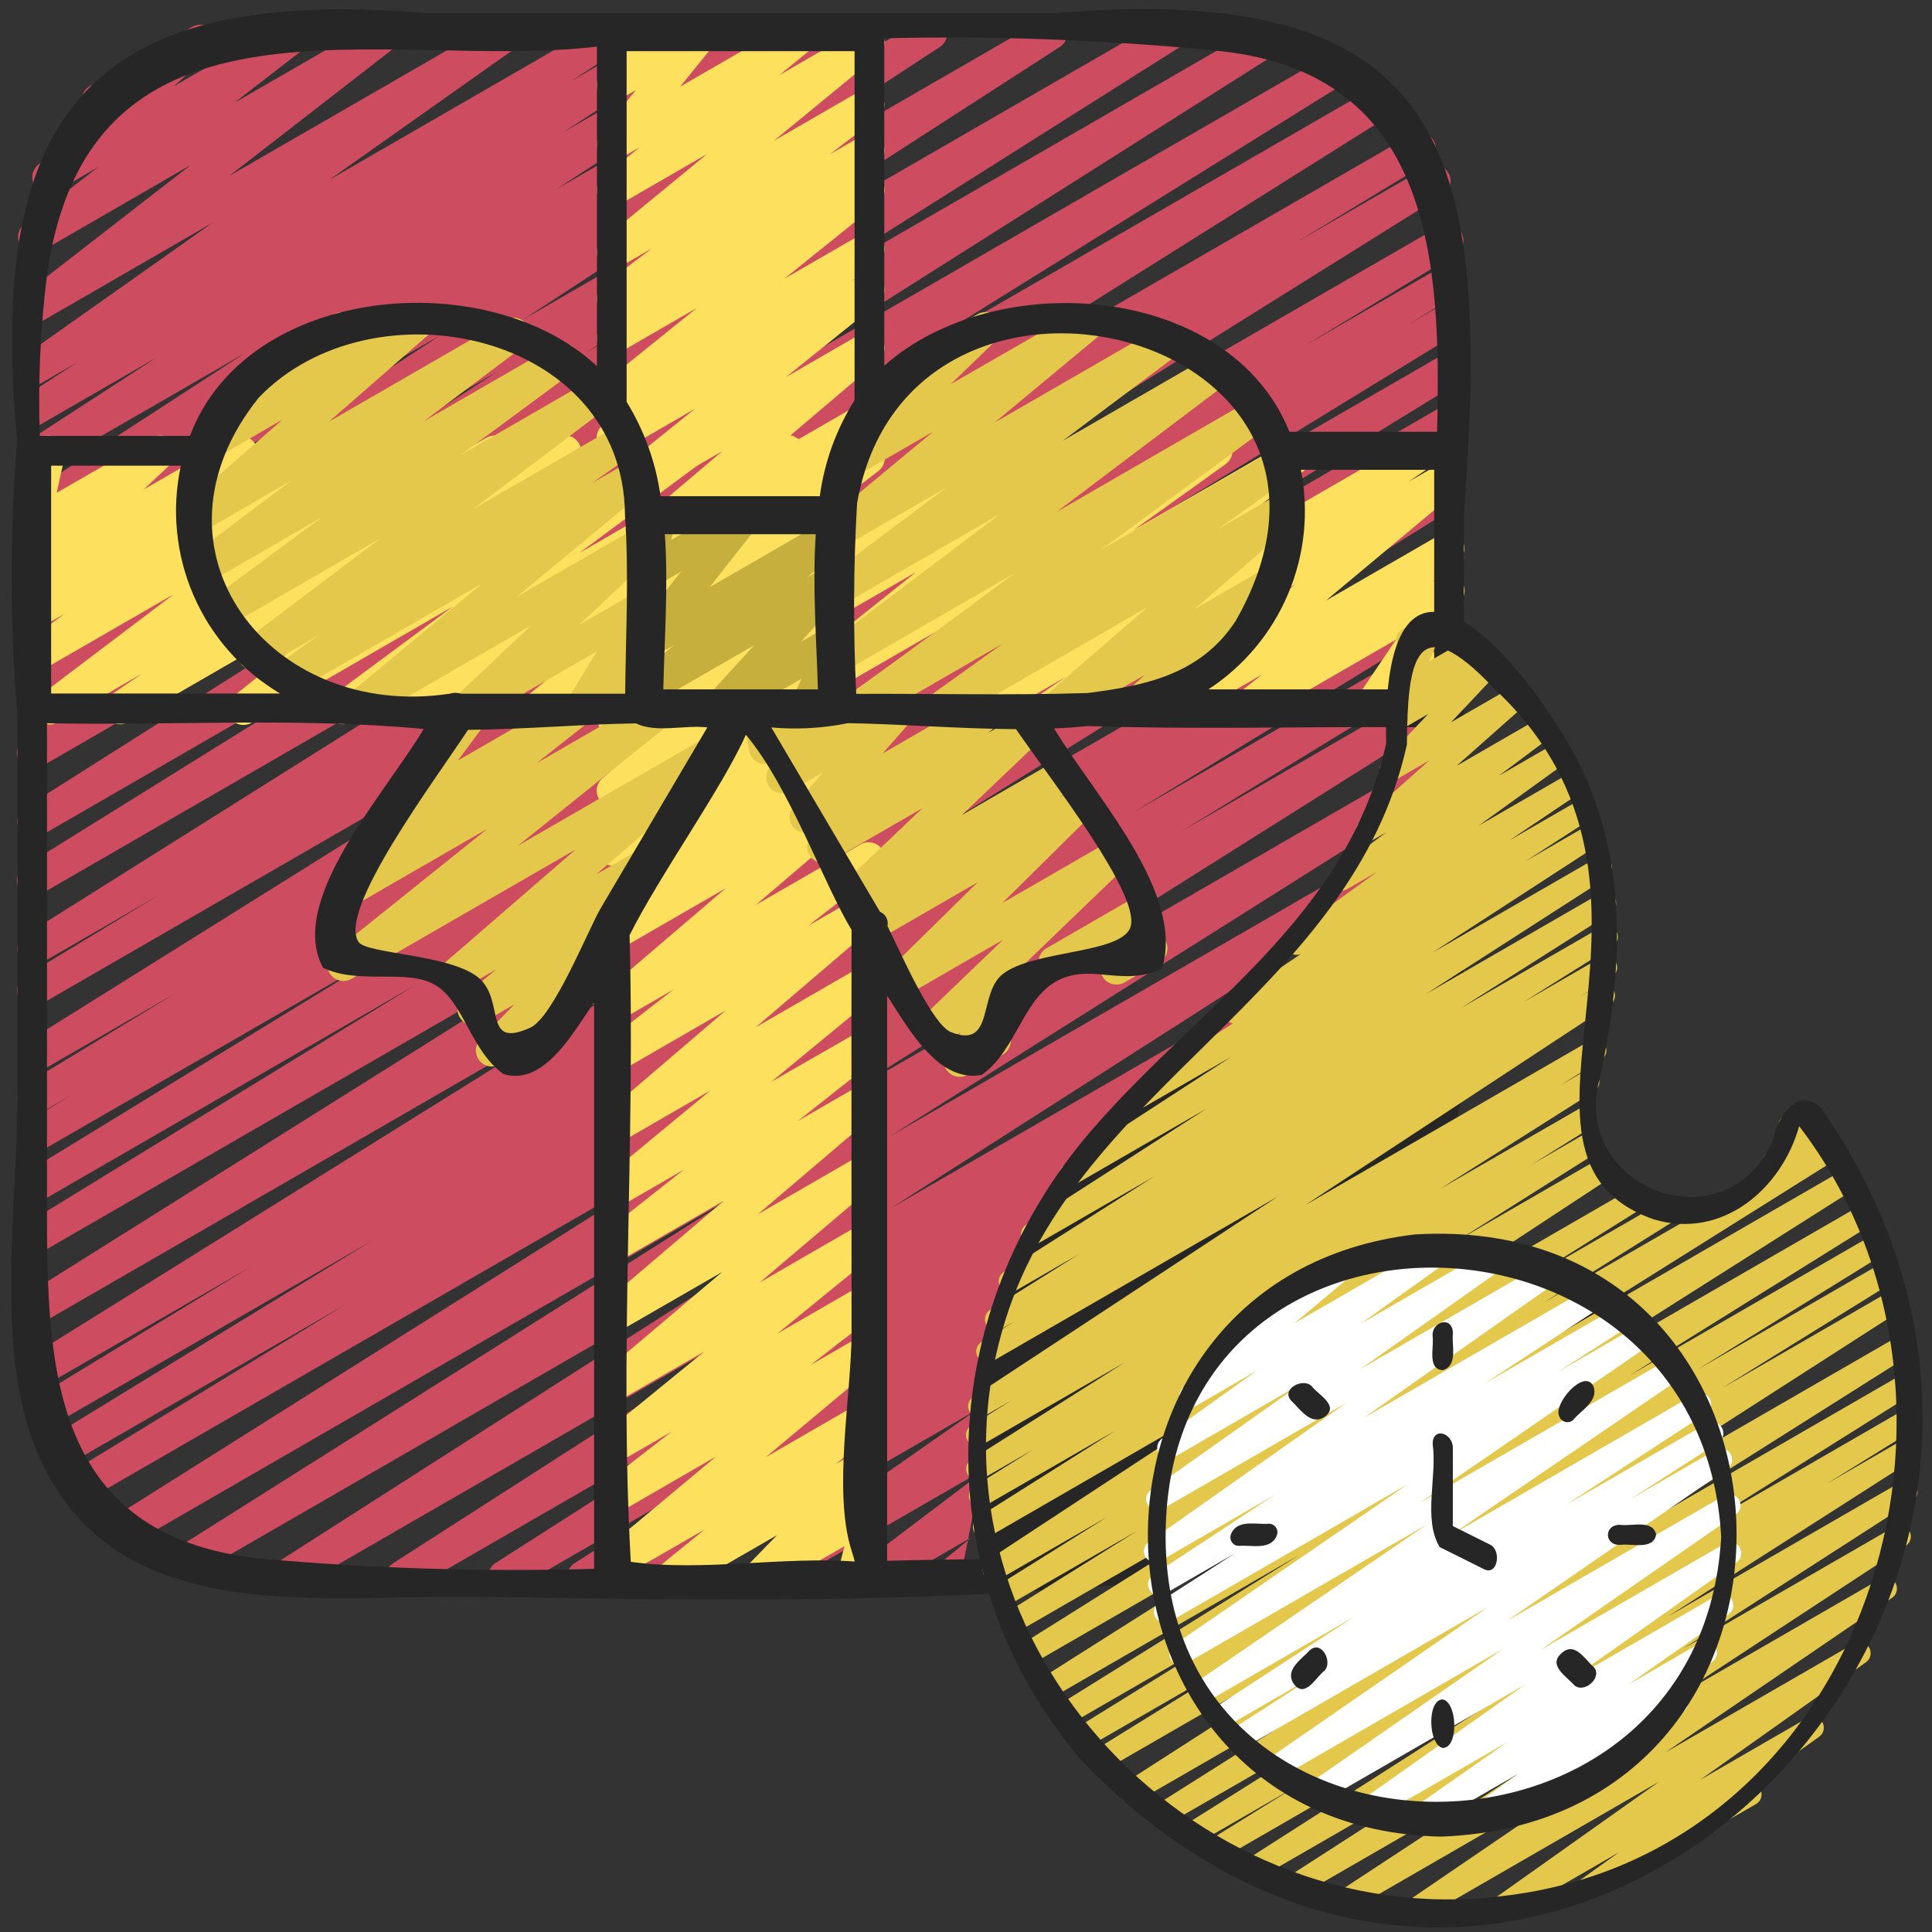 <?xml version="1.0" encoding="UTF-8"?> <svg xmlns="http://www.w3.org/2000/svg" width="49" height="49" viewBox="0 0 49 49" fill="none"><rect x="0" y="0" width="49" height="49" fill="#333333" stroke="none"/><g clip-path="url(#clip0_902_8963)"><path d="M10.19 40.401C10.101 40.401 10.015 40.372 9.945 40.319C9.874 40.266 9.822 40.192 9.797 40.107C9.773 40.022 9.776 39.932 9.807 39.849C9.838 39.767 9.895 39.696 9.969 39.648L21.927 31.972L7.422 40.343C7.33 40.393 7.222 40.405 7.122 40.377C7.021 40.35 6.935 40.285 6.88 40.196C6.826 40.106 6.808 40 6.83 39.898C6.852 39.796 6.912 39.706 6.998 39.647L21.35 30.47L4.818 40.017C4.726 40.066 4.618 40.078 4.518 40.05C4.417 40.023 4.33 39.957 4.276 39.868C4.222 39.778 4.205 39.671 4.227 39.569C4.25 39.467 4.31 39.377 4.397 39.319L18.789 30.24L3.297 39.184C3.205 39.233 3.097 39.245 2.996 39.217C2.895 39.19 2.809 39.124 2.755 39.035C2.701 38.945 2.683 38.838 2.706 38.736C2.728 38.634 2.789 38.544 2.875 38.486L18.555 28.612L2.184 38.061C2.091 38.11 1.983 38.122 1.882 38.094C1.78 38.066 1.694 37.999 1.64 37.909C1.587 37.819 1.57 37.711 1.593 37.609C1.617 37.506 1.679 37.417 1.767 37.359L8.738 33.099L1.647 37.192C1.601 37.219 1.55 37.237 1.497 37.245C1.444 37.253 1.39 37.25 1.338 37.237C1.286 37.224 1.237 37.2 1.194 37.169C1.151 37.136 1.115 37.096 1.087 37.05C1.032 36.957 1.016 36.846 1.042 36.741C1.069 36.636 1.136 36.546 1.229 36.49L9.428 31.472L1.261 36.187C1.168 36.24 1.058 36.255 0.954 36.227C0.851 36.2 0.762 36.133 0.708 36.041C0.653 35.949 0.637 35.839 0.662 35.735C0.688 35.631 0.753 35.541 0.844 35.485L6.354 32.132L1.071 35.18C0.979 35.228 0.872 35.239 0.772 35.211C0.671 35.183 0.586 35.117 0.532 35.028C0.479 34.938 0.462 34.832 0.484 34.73C0.507 34.628 0.567 34.539 0.653 34.48L15.827 25.028L1.045 33.565C0.953 33.621 0.841 33.638 0.736 33.611C0.631 33.585 0.541 33.519 0.485 33.426C0.429 33.333 0.412 33.222 0.438 33.117C0.464 33.011 0.531 32.921 0.624 32.865L17.7 22.148L1.045 31.764C0.952 31.819 0.841 31.835 0.736 31.809C0.631 31.782 0.541 31.715 0.486 31.622C0.43 31.529 0.414 31.418 0.44 31.312C0.467 31.207 0.534 31.117 0.627 31.062L10.55 24.973L1.045 30.462C0.952 30.517 0.841 30.533 0.736 30.506C0.631 30.48 0.541 30.412 0.486 30.319C0.43 30.226 0.414 30.115 0.441 30.01C0.468 29.905 0.535 29.815 0.628 29.759L9.882 24.092L1.045 29.189C0.952 29.24 0.844 29.252 0.742 29.224C0.64 29.196 0.553 29.13 0.499 29.039C0.445 28.948 0.429 28.839 0.453 28.736C0.477 28.634 0.541 28.544 0.63 28.487L1.855 27.748L1.048 28.213C0.955 28.264 0.846 28.276 0.744 28.248C0.642 28.22 0.555 28.154 0.501 28.063C0.447 27.972 0.431 27.863 0.455 27.761C0.48 27.658 0.543 27.568 0.632 27.511L4.47 25.181L1.045 27.157C0.953 27.204 0.847 27.214 0.748 27.186C0.649 27.157 0.564 27.092 0.511 27.004C0.458 26.916 0.44 26.811 0.461 26.71C0.482 26.609 0.541 26.52 0.625 26.46L16.357 16.627L1.045 25.466C0.952 25.521 0.841 25.537 0.736 25.51C0.631 25.483 0.541 25.416 0.486 25.322C0.431 25.229 0.415 25.118 0.442 25.013C0.469 24.908 0.536 24.818 0.63 24.763L4.01 22.712L1.045 24.427C0.953 24.478 0.844 24.492 0.741 24.465C0.639 24.438 0.551 24.372 0.496 24.281C0.441 24.19 0.424 24.082 0.448 23.978C0.472 23.875 0.535 23.785 0.624 23.727L16.431 13.79L1.045 22.672C0.952 22.728 0.84 22.744 0.735 22.718C0.63 22.691 0.539 22.624 0.483 22.53C0.428 22.437 0.411 22.325 0.438 22.22C0.465 22.114 0.532 22.024 0.626 21.968L12.671 14.477L1.045 21.192C0.953 21.245 0.843 21.259 0.74 21.233C0.637 21.206 0.549 21.14 0.493 21.049C0.438 20.958 0.421 20.849 0.445 20.745C0.469 20.641 0.533 20.551 0.622 20.494L15.085 11.339L1.045 19.444C0.953 19.5 0.841 19.517 0.736 19.491C0.631 19.465 0.541 19.398 0.485 19.306C0.429 19.213 0.412 19.102 0.438 18.997C0.464 18.892 0.53 18.801 0.623 18.745L12.27 11.384L1.045 17.864C0.953 17.916 0.844 17.931 0.741 17.904C0.639 17.878 0.55 17.812 0.495 17.722C0.44 17.631 0.422 17.523 0.445 17.419C0.468 17.316 0.531 17.225 0.62 17.167L12.617 9.424L1.045 16.104C0.953 16.156 0.845 16.171 0.742 16.144C0.64 16.118 0.551 16.053 0.496 15.963C0.44 15.873 0.422 15.765 0.445 15.661C0.467 15.558 0.529 15.467 0.617 15.409L11.176 8.499L1.045 14.347C0.953 14.399 0.844 14.413 0.741 14.386C0.639 14.359 0.551 14.293 0.496 14.202C0.441 14.111 0.424 14.002 0.448 13.899C0.472 13.796 0.535 13.706 0.624 13.648L2.996 12.159L1.045 13.285C0.953 13.338 0.844 13.354 0.74 13.328C0.637 13.302 0.548 13.236 0.492 13.145C0.436 13.055 0.418 12.945 0.442 12.841C0.465 12.738 0.529 12.647 0.618 12.589L6.202 8.962L1.045 11.938C0.953 11.989 0.845 12.003 0.743 11.977C0.641 11.95 0.553 11.885 0.498 11.795C0.443 11.705 0.425 11.597 0.447 11.494C0.47 11.391 0.531 11.301 0.619 11.242L3.967 9.07L1.045 10.757C0.953 10.814 0.842 10.831 0.737 10.806C0.631 10.78 0.54 10.714 0.484 10.622C0.427 10.53 0.41 10.419 0.435 10.313C0.461 10.208 0.527 10.117 0.619 10.061L1.96 9.19L1.045 9.718C0.955 9.769 0.848 9.783 0.747 9.758C0.646 9.732 0.559 9.67 0.503 9.582C0.447 9.495 0.426 9.389 0.445 9.287C0.464 9.185 0.521 9.094 0.605 9.032L5.399 5.644L1.045 8.159C0.956 8.209 0.85 8.224 0.75 8.201C0.65 8.177 0.563 8.117 0.505 8.032C0.448 7.946 0.424 7.842 0.44 7.741C0.456 7.639 0.51 7.547 0.59 7.483L4.837 4.185L1.07 6.362C0.98 6.413 0.875 6.428 0.774 6.405C0.674 6.381 0.586 6.321 0.528 6.235C0.471 6.149 0.448 6.045 0.464 5.943C0.48 5.841 0.535 5.749 0.616 5.686L2.489 4.239L1.419 4.856C1.333 4.903 1.232 4.916 1.136 4.894C1.04 4.872 0.955 4.816 0.896 4.737C0.838 4.657 0.811 4.559 0.819 4.461C0.828 4.363 0.872 4.271 0.942 4.203L2.362 2.926C2.286 2.902 2.219 2.857 2.168 2.796C2.118 2.735 2.086 2.66 2.077 2.581C2.069 2.502 2.083 2.422 2.119 2.351C2.155 2.28 2.211 2.222 2.28 2.182L4.876 0.682C4.964 0.632 5.067 0.615 5.165 0.636C5.264 0.657 5.352 0.714 5.411 0.796C5.47 0.878 5.497 0.978 5.486 1.079C5.476 1.179 5.428 1.272 5.353 1.339L4.404 2.19L7.35 0.49C7.44 0.439 7.545 0.424 7.646 0.447C7.746 0.471 7.834 0.531 7.891 0.617C7.949 0.703 7.972 0.807 7.956 0.909C7.939 1.011 7.885 1.103 7.804 1.166L5.936 2.613L9.611 0.49C9.7 0.439 9.805 0.424 9.906 0.448C10.006 0.471 10.093 0.532 10.151 0.617C10.208 0.702 10.231 0.806 10.216 0.908C10.2 1.01 10.146 1.102 10.065 1.165L5.815 4.462L12.699 0.49C12.79 0.439 12.897 0.425 12.997 0.451C13.098 0.476 13.185 0.539 13.242 0.626C13.298 0.714 13.318 0.819 13.299 0.921C13.28 1.024 13.223 1.115 13.139 1.176L8.345 4.565L15.405 0.49C15.497 0.439 15.605 0.425 15.707 0.451C15.809 0.478 15.897 0.543 15.952 0.633C16.007 0.723 16.025 0.831 16.003 0.934C15.98 1.037 15.919 1.127 15.831 1.186L14.488 2.054L17.201 0.49C17.293 0.44 17.4 0.427 17.501 0.455C17.602 0.482 17.689 0.547 17.744 0.636C17.798 0.725 17.817 0.832 17.795 0.934C17.773 1.037 17.712 1.127 17.626 1.186L14.278 3.358L19.246 0.49C19.338 0.441 19.445 0.428 19.546 0.456C19.647 0.483 19.733 0.547 19.788 0.636C19.842 0.725 19.86 0.831 19.839 0.933C19.818 1.036 19.758 1.125 19.673 1.185L14.092 4.81L21.578 0.49C21.671 0.438 21.779 0.424 21.882 0.452C21.985 0.479 22.073 0.545 22.127 0.635C22.182 0.726 22.199 0.835 22.175 0.938C22.151 1.042 22.088 1.131 21.999 1.189L19.626 2.677L23.42 0.49C23.511 0.44 23.619 0.427 23.72 0.454C23.821 0.481 23.907 0.545 23.962 0.634C24.017 0.723 24.036 0.83 24.014 0.932C23.993 1.034 23.933 1.125 23.848 1.184L13.292 8.09L26.46 0.49C26.552 0.439 26.66 0.425 26.762 0.451C26.864 0.478 26.952 0.543 27.007 0.633C27.062 0.723 27.081 0.831 27.058 0.934C27.035 1.037 26.974 1.127 26.886 1.186L14.881 8.934L29.51 0.49C29.603 0.439 29.711 0.426 29.813 0.453C29.915 0.481 30.002 0.546 30.056 0.637C30.111 0.727 30.128 0.835 30.105 0.937C30.082 1.04 30.02 1.13 29.933 1.188L18.299 8.538L32.019 0.617C32.111 0.564 32.221 0.549 32.324 0.576C32.427 0.603 32.516 0.668 32.571 0.76C32.626 0.851 32.644 0.96 32.619 1.063C32.595 1.167 32.532 1.257 32.442 1.315L17.981 10.47L33.81 1.333C33.903 1.282 34.011 1.269 34.113 1.296C34.215 1.324 34.303 1.39 34.357 1.48C34.411 1.571 34.429 1.679 34.405 1.782C34.381 1.885 34.318 1.975 34.23 2.033L22.172 9.533L34.889 2.191C34.981 2.141 35.089 2.129 35.191 2.156C35.292 2.184 35.379 2.25 35.433 2.34C35.487 2.43 35.505 2.537 35.482 2.64C35.459 2.742 35.397 2.832 35.309 2.89L19.5 12.822L35.803 3.414C35.897 3.361 36.007 3.346 36.11 3.374C36.214 3.401 36.302 3.468 36.357 3.56C36.411 3.652 36.428 3.762 36.402 3.866C36.377 3.97 36.311 4.06 36.22 4.116L32.872 6.147L36.178 4.24C36.271 4.187 36.381 4.172 36.485 4.199C36.588 4.225 36.677 4.292 36.732 4.384C36.787 4.475 36.804 4.585 36.779 4.689C36.754 4.793 36.69 4.883 36.599 4.94L20.859 14.775L36.499 5.745C36.593 5.69 36.704 5.674 36.809 5.701C36.914 5.728 37.004 5.795 37.059 5.889C37.114 5.982 37.13 6.093 37.103 6.198C37.077 6.303 37.009 6.393 36.916 6.448L33.087 8.771L36.517 6.789C36.61 6.738 36.719 6.726 36.821 6.754C36.923 6.782 37.01 6.849 37.064 6.94C37.118 7.031 37.134 7.139 37.11 7.242C37.085 7.345 37.022 7.434 36.933 7.491L35.693 8.24L36.518 7.765C36.611 7.714 36.72 7.7 36.822 7.728C36.925 7.756 37.012 7.822 37.067 7.913C37.121 8.005 37.137 8.113 37.113 8.217C37.089 8.32 37.025 8.409 36.935 8.466L27.685 14.136L36.522 9.035C36.615 8.983 36.724 8.97 36.827 8.998C36.929 9.026 37.016 9.092 37.071 9.183C37.125 9.275 37.142 9.383 37.117 9.486C37.093 9.59 37.029 9.679 36.94 9.736L27.008 15.831L36.523 10.338C36.616 10.285 36.726 10.27 36.829 10.297C36.933 10.323 37.022 10.39 37.077 10.482C37.132 10.573 37.149 10.683 37.124 10.787C37.099 10.891 37.034 10.981 36.944 11.038L19.869 21.752L36.523 12.136C36.616 12.081 36.727 12.064 36.832 12.091C36.937 12.117 37.028 12.184 37.083 12.277C37.139 12.37 37.155 12.481 37.129 12.586C37.103 12.691 37.036 12.782 36.943 12.837L21.776 22.284L36.524 13.77C36.617 13.719 36.725 13.707 36.827 13.735C36.929 13.763 37.016 13.83 37.07 13.921C37.124 14.012 37.141 14.12 37.116 14.223C37.092 14.326 37.028 14.415 36.94 14.472L31.413 17.836L36.524 14.886C36.617 14.837 36.725 14.825 36.826 14.853C36.927 14.881 37.014 14.947 37.067 15.038C37.121 15.128 37.138 15.236 37.114 15.338C37.09 15.441 37.028 15.53 36.94 15.588L28.751 20.601L36.525 16.11C36.618 16.057 36.728 16.042 36.831 16.07C36.935 16.097 37.023 16.164 37.078 16.256C37.133 16.348 37.149 16.458 37.123 16.562C37.098 16.666 37.032 16.756 36.941 16.812L29.972 21.077L36.528 17.293C36.62 17.244 36.728 17.232 36.829 17.259C36.929 17.287 37.016 17.352 37.07 17.442C37.124 17.532 37.142 17.639 37.119 17.741C37.097 17.843 37.036 17.933 36.949 17.991L21.276 27.861L36.525 19.058C36.617 19.009 36.724 18.996 36.825 19.024C36.926 19.052 37.013 19.117 37.067 19.207C37.121 19.297 37.138 19.403 37.116 19.506C37.093 19.608 37.033 19.697 36.946 19.756L22.557 28.828L36.522 20.765C36.614 20.715 36.722 20.703 36.822 20.731C36.923 20.758 37.009 20.823 37.064 20.912C37.118 21.002 37.136 21.108 37.114 21.21C37.092 21.312 37.032 21.402 36.946 21.461L22.591 30.645L36.526 22.601C36.618 22.55 36.727 22.537 36.828 22.564C36.93 22.591 37.017 22.656 37.072 22.746C37.126 22.835 37.144 22.943 37.122 23.046C37.099 23.148 37.038 23.238 36.951 23.297L24.998 30.974L31.068 26.574C31.16 26.523 36.727 24.253 36.83 24.279C36.932 24.306 37.02 24.372 37.074 24.462C37.129 24.553 37.147 24.661 37.124 24.764C37.101 24.867 37.038 24.957 36.95 25.015C24.898 26.222 25.863 33.59 24.278 40.343C24.189 40.394 24.085 40.41 23.985 40.388C23.886 40.366 23.798 40.307 23.739 40.223C23.681 40.139 23.656 40.037 23.67 39.935C23.683 39.834 23.734 39.742 23.812 39.676L24.636 38.993L22.295 40.343C22.205 40.395 22.099 40.41 21.998 40.386C21.898 40.362 21.81 40.301 21.753 40.214C21.696 40.128 21.673 40.024 21.69 39.922C21.707 39.819 21.762 39.728 21.844 39.665L25.141 37.166L19.637 40.343C19.546 40.395 19.438 40.41 19.337 40.385C19.235 40.359 19.147 40.296 19.091 40.208C19.035 40.12 19.015 40.013 19.034 39.91C19.054 39.808 19.113 39.717 19.198 39.656L24.77 35.758L16.823 40.343C16.731 40.398 16.621 40.413 16.517 40.387C16.413 40.361 16.324 40.295 16.268 40.203C16.212 40.112 16.195 40.002 16.219 39.898C16.244 39.794 16.308 39.703 16.399 39.646L18.262 38.459L14.996 40.343C14.903 40.396 14.794 40.411 14.691 40.384C14.588 40.357 14.499 40.291 14.444 40.2C14.389 40.109 14.371 40 14.395 39.897C14.419 39.793 14.483 39.703 14.573 39.645L18.542 37.132L12.985 40.343C12.893 40.394 12.785 40.407 12.683 40.38C12.582 40.353 12.494 40.288 12.44 40.198C12.385 40.108 12.367 40.001 12.389 39.898C12.412 39.795 12.473 39.705 12.56 39.647L21.404 33.989L10.394 40.343C10.332 40.38 10.261 40.4 10.19 40.401Z" fill="#CD4C60"></path><path d="M17.019 40.419C16.935 40.419 16.853 40.393 16.784 40.345C16.715 40.296 16.662 40.227 16.634 40.148C16.606 40.068 16.603 39.982 16.626 39.901C16.648 39.819 16.696 39.747 16.761 39.694L17.864 38.796L15.745 40.017C15.656 40.067 15.552 40.083 15.452 40.061C15.353 40.039 15.265 39.98 15.207 39.897C15.149 39.813 15.123 39.711 15.137 39.61C15.15 39.508 15.2 39.416 15.278 39.35L18.16 36.941L15.745 38.338C15.655 38.389 15.549 38.404 15.449 38.38C15.348 38.357 15.261 38.296 15.203 38.211C15.146 38.125 15.123 38.021 15.139 37.919C15.155 37.817 15.209 37.725 15.29 37.661L17.033 36.312L15.745 37.055C15.656 37.107 15.551 37.123 15.45 37.101C15.35 37.079 15.262 37.019 15.203 36.935C15.145 36.85 15.12 36.747 15.135 36.645C15.149 36.543 15.202 36.451 15.281 36.386L17.867 34.275L15.744 35.5C15.655 35.551 15.551 35.567 15.451 35.545C15.351 35.524 15.263 35.465 15.204 35.382C15.146 35.298 15.12 35.195 15.134 35.094C15.147 34.993 15.197 34.9 15.276 34.834L18.319 32.258L15.745 33.742C15.656 33.792 15.553 33.808 15.454 33.786C15.355 33.764 15.268 33.706 15.209 33.623C15.151 33.54 15.125 33.438 15.137 33.338C15.15 33.237 15.199 33.145 15.276 33.078L18.363 30.45L15.745 31.962C15.655 32.013 15.55 32.029 15.45 32.005C15.349 31.982 15.261 31.922 15.204 31.837C15.146 31.752 15.122 31.648 15.138 31.546C15.153 31.444 15.207 31.352 15.287 31.288L17.345 29.665L15.745 30.589C15.656 30.64 15.551 30.656 15.451 30.634C15.351 30.612 15.264 30.553 15.205 30.469C15.147 30.384 15.122 30.282 15.136 30.18C15.15 30.079 15.201 29.986 15.28 29.921L18.022 27.655L15.745 28.97C15.656 29.02 15.552 29.037 15.453 29.015C15.353 28.993 15.266 28.935 15.207 28.852C15.148 28.769 15.123 28.667 15.135 28.566C15.148 28.465 15.198 28.372 15.275 28.306L18.408 25.626L15.745 27.164C15.655 27.215 15.55 27.23 15.45 27.206C15.349 27.183 15.262 27.122 15.204 27.037C15.147 26.952 15.124 26.848 15.139 26.746C15.155 26.644 15.209 26.552 15.29 26.489L17.086 25.094L15.747 25.867C15.659 25.918 15.555 25.934 15.455 25.912C15.356 25.891 15.268 25.832 15.209 25.749C15.151 25.666 15.125 25.564 15.138 25.463C15.15 25.362 15.2 25.269 15.277 25.203L18.407 22.528L15.747 24.063C15.657 24.115 15.551 24.13 15.45 24.106C15.349 24.082 15.261 24.021 15.204 23.934C15.146 23.848 15.124 23.743 15.141 23.64C15.159 23.538 15.214 23.446 15.297 23.384L16.385 22.567L15.747 22.935C15.657 22.987 15.55 23.002 15.449 22.978C15.348 22.954 15.259 22.892 15.203 22.805C15.145 22.718 15.124 22.612 15.142 22.51C15.16 22.407 15.217 22.316 15.3 22.253L15.872 21.83L15.745 21.904C15.656 21.954 15.551 21.969 15.452 21.946C15.352 21.923 15.265 21.863 15.207 21.779C15.15 21.695 15.126 21.593 15.14 21.491C15.154 21.39 15.205 21.298 15.284 21.233L17.709 19.273L15.745 20.407C15.657 20.457 15.553 20.473 15.454 20.452C15.355 20.43 15.267 20.372 15.208 20.29C15.15 20.207 15.124 20.105 15.136 20.005C15.148 19.904 15.197 19.811 15.273 19.745L18.489 16.968L15.745 18.555C15.656 18.607 15.551 18.623 15.451 18.601C15.351 18.578 15.263 18.519 15.204 18.435C15.146 18.351 15.121 18.247 15.136 18.146C15.15 18.044 15.201 17.952 15.281 17.887L17.966 15.68L15.746 16.962C15.656 17.014 15.551 17.029 15.45 17.006C15.349 16.982 15.261 16.921 15.204 16.835C15.146 16.749 15.123 16.645 15.14 16.543C15.156 16.441 15.211 16.349 15.293 16.285L16.86 15.081L15.746 15.724C15.656 15.776 15.549 15.791 15.448 15.767C15.347 15.743 15.259 15.681 15.202 15.594C15.145 15.507 15.123 15.401 15.141 15.299C15.159 15.196 15.216 15.104 15.3 15.042L15.9 14.599L15.746 14.688C15.658 14.738 15.554 14.753 15.455 14.731C15.357 14.709 15.269 14.651 15.211 14.568C15.152 14.485 15.127 14.384 15.139 14.283C15.151 14.183 15.201 14.09 15.277 14.024L18.319 11.443L15.746 12.928C15.656 12.989 15.546 13.012 15.439 12.992C15.332 12.971 15.238 12.909 15.177 12.82C15.115 12.73 15.092 12.619 15.113 12.512C15.133 12.406 15.195 12.311 15.285 12.25L17.633 10.363L15.745 11.455C15.654 11.507 15.548 11.522 15.446 11.498C15.345 11.474 15.257 11.412 15.2 11.325C15.143 11.238 15.121 11.132 15.139 11.03C15.158 10.927 15.214 10.836 15.298 10.774L15.961 10.284L15.745 10.408C15.655 10.46 15.55 10.476 15.45 10.453C15.35 10.43 15.262 10.37 15.204 10.286C15.146 10.201 15.122 10.097 15.137 9.996C15.152 9.894 15.204 9.802 15.284 9.737L17.674 7.81L15.745 8.925C15.654 8.977 15.547 8.992 15.445 8.968C15.344 8.944 15.255 8.882 15.198 8.794C15.141 8.707 15.12 8.601 15.139 8.498C15.157 8.395 15.214 8.304 15.299 8.242L15.732 7.924C15.642 7.973 15.536 7.985 15.437 7.959C15.337 7.933 15.251 7.871 15.196 7.784C15.14 7.697 15.12 7.593 15.138 7.492C15.156 7.391 15.212 7.3 15.294 7.238L16.533 6.301L15.745 6.755C15.656 6.807 15.551 6.823 15.451 6.801C15.351 6.778 15.263 6.719 15.204 6.635C15.146 6.551 15.121 6.447 15.136 6.346C15.15 6.244 15.201 6.152 15.281 6.087L17.936 3.904L15.745 5.17C15.656 5.22 15.551 5.236 15.451 5.213C15.352 5.19 15.264 5.131 15.206 5.047C15.148 4.963 15.123 4.86 15.138 4.758C15.152 4.657 15.203 4.565 15.282 4.5L16.225 3.733L15.745 4.01C15.662 4.057 15.566 4.074 15.472 4.058C15.378 4.041 15.293 3.993 15.232 3.92C15.17 3.848 15.135 3.757 15.134 3.662C15.132 3.567 15.164 3.474 15.223 3.4L16.122 2.291L15.744 2.508C15.673 2.549 15.591 2.568 15.509 2.561C15.427 2.555 15.349 2.524 15.285 2.473C15.22 2.422 15.173 2.352 15.149 2.274C15.125 2.195 15.126 2.111 15.15 2.033L15.338 1.432C15.274 1.396 15.222 1.344 15.186 1.281C15.159 1.234 15.142 1.183 15.135 1.13C15.128 1.076 15.132 1.022 15.146 0.971C15.159 0.919 15.184 0.87 15.216 0.828C15.249 0.785 15.29 0.749 15.336 0.723L15.745 0.486C15.816 0.445 15.898 0.427 15.979 0.433C16.061 0.439 16.139 0.47 16.203 0.522C16.267 0.573 16.314 0.643 16.338 0.721C16.362 0.8 16.362 0.884 16.337 0.962L16.239 1.278L17.627 0.479C17.709 0.432 17.806 0.415 17.899 0.432C17.993 0.448 18.078 0.497 18.14 0.569C18.202 0.641 18.236 0.733 18.238 0.828C18.239 0.923 18.207 1.015 18.148 1.089L17.25 2.198L20.245 0.469C20.334 0.418 20.439 0.402 20.539 0.425C20.639 0.448 20.727 0.507 20.785 0.592C20.843 0.676 20.867 0.779 20.852 0.881C20.838 0.982 20.786 1.074 20.707 1.139L19.762 1.908L21.82 0.719C21.909 0.668 22.014 0.652 22.114 0.674C22.214 0.697 22.302 0.756 22.361 0.84C22.419 0.924 22.444 1.028 22.43 1.129C22.416 1.231 22.364 1.323 22.284 1.388L19.629 3.57L21.821 2.305C21.911 2.253 22.017 2.238 22.118 2.262C22.218 2.286 22.306 2.347 22.363 2.434C22.421 2.52 22.443 2.624 22.426 2.726C22.409 2.828 22.354 2.92 22.272 2.983L21.035 3.92L21.822 3.465C21.913 3.413 22.02 3.397 22.121 3.421C22.223 3.446 22.311 3.508 22.368 3.595C22.425 3.683 22.447 3.789 22.428 3.892C22.41 3.994 22.352 4.086 22.268 4.148L21.832 4.467C21.922 4.418 22.027 4.404 22.126 4.428C22.226 4.452 22.312 4.513 22.369 4.598C22.426 4.683 22.449 4.787 22.433 4.888C22.417 4.989 22.364 5.08 22.284 5.144L19.894 7.069L21.824 5.956C21.914 5.904 22.021 5.889 22.122 5.913C22.223 5.937 22.311 5.999 22.368 6.087C22.425 6.174 22.447 6.279 22.429 6.382C22.411 6.484 22.354 6.576 22.27 6.638L21.604 7.128L21.825 7.001C21.914 6.951 22.018 6.936 22.118 6.959C22.217 6.982 22.305 7.042 22.363 7.126C22.42 7.21 22.444 7.313 22.43 7.414C22.415 7.516 22.363 7.608 22.284 7.673L19.936 9.563L21.825 8.472C21.914 8.422 22.017 8.406 22.117 8.428C22.216 8.45 22.303 8.509 22.361 8.592C22.42 8.675 22.445 8.777 22.433 8.878C22.42 8.978 22.37 9.071 22.293 9.137L19.253 11.717L21.827 10.231C21.917 10.181 22.023 10.166 22.124 10.191C22.224 10.216 22.312 10.277 22.368 10.364C22.425 10.45 22.447 10.555 22.429 10.657C22.411 10.759 22.355 10.851 22.273 10.913L21.675 11.353L21.827 11.267C21.917 11.215 22.023 11.2 22.123 11.223C22.224 11.247 22.312 11.308 22.37 11.394C22.427 11.48 22.45 11.584 22.433 11.686C22.417 11.788 22.362 11.88 22.28 11.944L20.715 13.148L21.828 12.506C21.916 12.455 22.021 12.44 22.12 12.463C22.219 12.485 22.307 12.544 22.365 12.628C22.423 12.712 22.448 12.814 22.434 12.915C22.421 13.016 22.37 13.108 22.292 13.174L19.606 15.385L21.829 14.102C21.917 14.052 22.02 14.036 22.119 14.057C22.218 14.079 22.306 14.137 22.365 14.22C22.424 14.302 22.45 14.404 22.438 14.505C22.426 14.605 22.377 14.698 22.3 14.764L19.085 17.541L21.83 15.956C21.919 15.905 22.024 15.889 22.125 15.912C22.225 15.934 22.313 15.994 22.371 16.079C22.429 16.164 22.453 16.267 22.438 16.369C22.423 16.47 22.371 16.563 22.291 16.627L19.866 18.587L21.831 17.453C21.921 17.402 22.027 17.388 22.128 17.413C22.229 17.437 22.316 17.499 22.372 17.586C22.429 17.672 22.451 17.777 22.433 17.879C22.415 17.981 22.36 18.073 22.277 18.135L21.701 18.56L21.832 18.484C21.922 18.434 22.028 18.419 22.128 18.444C22.228 18.468 22.316 18.529 22.372 18.615C22.429 18.701 22.451 18.806 22.435 18.908C22.418 19.009 22.363 19.101 22.281 19.164L21.196 19.981L21.833 19.613C21.921 19.563 22.024 19.548 22.123 19.57C22.222 19.592 22.309 19.65 22.367 19.732C22.426 19.815 22.452 19.916 22.44 20.017C22.428 20.117 22.379 20.21 22.302 20.276L19.174 22.948L21.834 21.413C21.923 21.363 22.028 21.349 22.128 21.373C22.227 21.396 22.314 21.457 22.371 21.542C22.428 21.627 22.451 21.73 22.436 21.831C22.421 21.933 22.368 22.024 22.288 22.088L20.491 23.484L21.834 22.71C21.922 22.659 22.026 22.643 22.125 22.664C22.224 22.686 22.312 22.744 22.371 22.827C22.43 22.91 22.456 23.012 22.443 23.113C22.43 23.214 22.381 23.307 22.303 23.373L19.171 26.052L21.835 24.514C21.924 24.463 22.029 24.447 22.128 24.469C22.228 24.491 22.316 24.55 22.375 24.634C22.433 24.718 22.458 24.821 22.444 24.923C22.43 25.024 22.379 25.117 22.3 25.182L19.558 27.44L21.837 26.133C21.926 26.083 22.031 26.068 22.131 26.092C22.23 26.115 22.318 26.175 22.375 26.26C22.433 26.345 22.456 26.448 22.441 26.55C22.426 26.651 22.373 26.743 22.293 26.807L20.235 28.431L21.838 27.506C21.926 27.455 22.03 27.439 22.129 27.461C22.229 27.483 22.316 27.541 22.375 27.624C22.434 27.707 22.459 27.809 22.447 27.91C22.434 28.011 22.384 28.104 22.306 28.17L19.22 30.798L21.838 29.286C21.927 29.234 22.031 29.218 22.131 29.24C22.231 29.262 22.319 29.32 22.378 29.404C22.436 29.488 22.462 29.59 22.449 29.691C22.435 29.793 22.385 29.886 22.306 29.951L19.265 32.529L21.839 31.043C21.928 30.991 22.033 30.975 22.134 30.998C22.234 31.02 22.322 31.079 22.38 31.164C22.439 31.248 22.463 31.352 22.449 31.454C22.434 31.555 22.382 31.648 22.302 31.713L19.717 33.823L21.84 32.598C21.93 32.547 22.035 32.532 22.136 32.555C22.236 32.579 22.324 32.639 22.381 32.725C22.439 32.811 22.462 32.915 22.446 33.017C22.43 33.119 22.375 33.211 22.294 33.274L20.551 34.624L21.841 33.879C21.93 33.828 22.034 33.813 22.134 33.835C22.233 33.857 22.321 33.916 22.379 34C22.438 34.084 22.463 34.186 22.449 34.287C22.436 34.389 22.385 34.481 22.306 34.547L19.424 36.956L21.842 35.56C21.931 35.509 22.035 35.494 22.135 35.517C22.235 35.539 22.322 35.599 22.38 35.683C22.438 35.767 22.463 35.87 22.449 35.971C22.435 36.072 22.383 36.165 22.304 36.23L21.203 37.128L21.843 36.76C21.928 36.711 22.028 36.695 22.124 36.714C22.221 36.733 22.307 36.786 22.367 36.864C22.427 36.941 22.458 37.038 22.453 37.136C22.448 37.234 22.407 37.327 22.339 37.398L21.576 38.183L21.843 38.03C21.913 37.99 21.992 37.971 22.073 37.976C22.152 37.981 22.229 38.01 22.293 38.058C22.357 38.106 22.405 38.172 22.432 38.248C22.458 38.324 22.462 38.405 22.443 38.483L22.212 39.384C22.292 39.418 22.358 39.477 22.401 39.553C22.455 39.647 22.47 39.758 22.442 39.863C22.414 39.967 22.346 40.056 22.252 40.111L21.843 40.347C21.774 40.387 21.694 40.406 21.614 40.401C21.534 40.396 21.457 40.367 21.393 40.319C21.329 40.27 21.281 40.204 21.255 40.129C21.228 40.053 21.224 39.971 21.244 39.893L21.416 39.215L19.44 40.359C19.355 40.408 19.254 40.425 19.158 40.406C19.061 40.387 18.974 40.334 18.914 40.256C18.853 40.179 18.823 40.082 18.828 39.983C18.833 39.885 18.874 39.792 18.943 39.721L19.708 38.934L17.225 40.367C17.162 40.403 17.091 40.421 17.019 40.419Z" fill="#FDE05E"></path><path d="M1.261 18.375C1.175 18.375 1.091 18.348 1.022 18.298C0.952 18.248 0.9 18.177 0.873 18.096C0.846 18.015 0.845 17.927 0.871 17.845C0.896 17.763 0.947 17.691 1.016 17.64L4.41 15.069L1.045 17.01C0.955 17.063 0.848 17.078 0.746 17.054C0.644 17.03 0.556 16.968 0.499 16.88C0.442 16.793 0.42 16.687 0.439 16.584C0.458 16.481 0.515 16.389 0.599 16.328L1.64 15.566L1.045 15.909C0.956 15.96 0.85 15.975 0.75 15.951C0.65 15.928 0.562 15.867 0.505 15.782C0.447 15.696 0.424 15.592 0.44 15.491C0.456 15.389 0.509 15.297 0.59 15.233L1.169 14.783L1.045 14.854C0.958 14.908 0.854 14.927 0.753 14.908C0.653 14.889 0.563 14.833 0.502 14.751C0.441 14.668 0.413 14.566 0.424 14.464C0.435 14.363 0.483 14.269 0.56 14.201L1.255 13.548L1.045 13.668C0.976 13.707 0.898 13.726 0.819 13.722C0.74 13.717 0.664 13.69 0.6 13.643C0.536 13.597 0.487 13.533 0.459 13.459C0.431 13.384 0.425 13.304 0.442 13.227L0.695 12.074C0.623 12.047 0.561 11.999 0.514 11.938C0.468 11.876 0.44 11.802 0.434 11.726C0.428 11.649 0.444 11.572 0.48 11.503C0.515 11.435 0.57 11.378 0.637 11.339L1.045 11.103C1.114 11.064 1.192 11.045 1.271 11.05C1.35 11.054 1.426 11.081 1.49 11.128C1.554 11.174 1.603 11.239 1.631 11.313C1.659 11.387 1.665 11.467 1.648 11.544L1.438 12.498L3.858 11.107C3.945 11.054 4.048 11.035 4.148 11.055C4.248 11.074 4.337 11.131 4.398 11.212C4.458 11.294 4.486 11.396 4.476 11.497C4.466 11.598 4.418 11.692 4.342 11.76L3.647 12.413L5.914 11.107C6.003 11.056 6.109 11.041 6.209 11.064C6.309 11.088 6.397 11.148 6.454 11.234C6.512 11.319 6.535 11.423 6.519 11.525C6.503 11.626 6.45 11.718 6.369 11.782L5.786 12.235L7.746 11.106C7.836 11.055 7.943 11.04 8.043 11.065C8.144 11.089 8.232 11.152 8.289 11.238C8.345 11.325 8.367 11.431 8.348 11.533C8.33 11.635 8.274 11.726 8.191 11.789L7.153 12.548L9.656 11.104C9.746 11.053 9.852 11.038 9.952 11.062C10.053 11.086 10.141 11.147 10.198 11.233C10.255 11.319 10.278 11.424 10.261 11.526C10.244 11.628 10.189 11.72 10.107 11.783L6.712 14.347L12.347 11.097C12.438 11.046 12.545 11.032 12.647 11.058C12.748 11.084 12.835 11.148 12.891 11.236C12.947 11.325 12.966 11.431 12.946 11.533C12.925 11.636 12.867 11.727 12.781 11.787L11.985 12.333L14.128 11.095C14.217 11.045 14.322 11.029 14.422 11.053C14.522 11.076 14.609 11.135 14.667 11.22C14.725 11.305 14.748 11.408 14.734 11.509C14.719 11.611 14.666 11.703 14.587 11.767L10.645 14.925L17.284 11.093C17.375 11.043 17.48 11.028 17.581 11.053C17.681 11.078 17.768 11.139 17.825 11.226C17.881 11.312 17.903 11.416 17.886 11.518C17.868 11.62 17.813 11.711 17.731 11.774L14.693 14.025L19.774 11.091C19.866 11.038 19.974 11.023 20.077 11.048C20.18 11.074 20.269 11.138 20.325 11.227C20.381 11.317 20.401 11.425 20.379 11.529C20.357 11.632 20.296 11.723 20.208 11.783L19.888 11.999L21.462 11.09C21.551 11.039 21.655 11.024 21.755 11.046C21.855 11.069 21.943 11.129 22.001 11.213C22.059 11.297 22.084 11.401 22.069 11.502C22.055 11.604 22.003 11.696 21.923 11.761L17.904 15.019L24.714 11.088C24.803 11.037 24.909 11.023 25.009 11.047C25.109 11.07 25.196 11.131 25.253 11.217C25.311 11.302 25.333 11.406 25.317 11.508C25.301 11.61 25.247 11.701 25.166 11.765L21.599 14.508L27.525 11.086C27.614 11.036 27.719 11.02 27.818 11.043C27.918 11.067 28.006 11.126 28.063 11.211C28.121 11.296 28.145 11.399 28.13 11.5C28.116 11.602 28.063 11.694 27.984 11.758L24.071 14.881L30.648 11.084C30.738 11.033 30.845 11.018 30.946 11.043C31.047 11.068 31.135 11.13 31.192 11.218C31.248 11.306 31.269 11.411 31.25 11.514C31.231 11.616 31.174 11.707 31.089 11.769L28.754 13.443L32.844 11.082C32.933 11.03 33.039 11.014 33.14 11.036C33.241 11.059 33.329 11.12 33.387 11.205C33.445 11.291 33.469 11.395 33.453 11.497C33.437 11.6 33.383 11.692 33.302 11.756L29.41 14.852L35.944 11.08C36.035 11.027 36.144 11.011 36.246 11.036C36.349 11.062 36.438 11.126 36.494 11.216C36.551 11.305 36.57 11.413 36.548 11.517C36.527 11.62 36.466 11.711 36.378 11.771L35.725 12.218L36.525 11.757C36.614 11.707 36.717 11.692 36.816 11.714C36.915 11.737 37.002 11.795 37.06 11.879C37.118 11.962 37.144 12.064 37.131 12.164C37.118 12.265 37.068 12.357 36.991 12.423L33.628 15.233L36.53 13.557C36.619 13.505 36.725 13.49 36.825 13.513C36.925 13.536 37.013 13.597 37.071 13.682C37.129 13.767 37.152 13.871 37.137 13.972C37.121 14.074 37.068 14.166 36.987 14.23L36.328 14.75L36.534 14.631C36.614 14.585 36.707 14.567 36.799 14.581C36.89 14.594 36.974 14.639 37.037 14.706C37.1 14.774 37.138 14.861 37.145 14.953C37.152 15.045 37.128 15.136 37.076 15.213L36.069 16.703L36.541 16.431C36.588 16.402 36.64 16.382 36.694 16.373C36.749 16.364 36.804 16.366 36.858 16.379C36.911 16.392 36.961 16.416 37.005 16.449C37.05 16.482 37.087 16.524 37.114 16.572C37.142 16.619 37.159 16.672 37.166 16.727C37.172 16.781 37.168 16.837 37.153 16.89C37.137 16.943 37.111 16.992 37.077 17.034C37.042 17.077 36.999 17.112 36.95 17.138L34.943 18.293C34.863 18.339 34.77 18.357 34.679 18.343C34.587 18.33 34.504 18.285 34.441 18.218C34.378 18.15 34.34 18.063 34.332 17.971C34.325 17.879 34.349 17.788 34.401 17.711L35.408 16.221L31.815 18.296C31.725 18.347 31.62 18.363 31.52 18.339C31.419 18.316 31.331 18.256 31.274 18.171C31.216 18.086 31.192 17.982 31.208 17.88C31.223 17.778 31.277 17.686 31.357 17.622L32.019 17.101L29.947 18.3C29.858 18.35 29.755 18.365 29.656 18.342C29.557 18.32 29.47 18.261 29.412 18.178C29.353 18.095 29.328 17.993 29.341 17.892C29.354 17.792 29.404 17.699 29.481 17.634L32.843 14.824L26.817 18.302C26.726 18.355 26.617 18.371 26.515 18.346C26.412 18.32 26.323 18.256 26.267 18.166C26.21 18.077 26.191 17.969 26.213 17.866C26.234 17.762 26.295 17.671 26.383 17.611L27.036 17.165L25.064 18.303C24.975 18.355 24.869 18.371 24.768 18.348C24.668 18.326 24.58 18.265 24.521 18.18C24.463 18.095 24.44 17.991 24.455 17.889C24.471 17.787 24.524 17.694 24.605 17.63L28.501 14.537L21.968 18.308C21.877 18.359 21.77 18.374 21.669 18.349C21.568 18.324 21.48 18.261 21.424 18.174C21.367 18.086 21.347 17.98 21.366 17.878C21.385 17.776 21.442 17.684 21.526 17.623L23.863 15.948L19.772 18.31C19.683 18.36 19.578 18.375 19.478 18.352C19.378 18.329 19.291 18.27 19.233 18.185C19.175 18.1 19.151 17.997 19.166 17.896C19.181 17.794 19.233 17.702 19.313 17.637L23.226 14.515L16.646 18.31C16.556 18.36 16.451 18.375 16.351 18.351C16.251 18.327 16.163 18.266 16.106 18.181C16.049 18.095 16.026 17.991 16.042 17.89C16.058 17.788 16.112 17.696 16.193 17.633L19.763 14.889L13.837 18.311C13.748 18.362 13.643 18.378 13.544 18.355C13.444 18.332 13.356 18.273 13.298 18.189C13.24 18.104 13.216 18.001 13.23 17.899C13.244 17.798 13.296 17.706 13.376 17.641L17.395 14.382L10.585 18.314C10.494 18.368 10.384 18.384 10.281 18.359C10.177 18.334 10.088 18.27 10.031 18.179C9.975 18.089 9.956 17.98 9.978 17.876C10.001 17.772 10.063 17.681 10.152 17.622L10.473 17.405L8.896 18.315C8.806 18.366 8.7 18.381 8.599 18.357C8.498 18.332 8.41 18.27 8.353 18.184C8.296 18.097 8.275 17.992 8.292 17.89C8.31 17.788 8.366 17.696 8.449 17.634L11.487 15.383L6.404 18.316C6.314 18.377 6.204 18.4 6.098 18.379C5.991 18.359 5.897 18.297 5.836 18.208C5.776 18.118 5.753 18.008 5.773 17.901C5.794 17.795 5.855 17.701 5.945 17.64L9.887 14.482L3.248 18.315C3.156 18.368 3.048 18.383 2.946 18.357C2.844 18.332 2.756 18.268 2.7 18.179C2.643 18.09 2.624 17.983 2.645 17.879C2.666 17.776 2.726 17.685 2.812 17.625L3.609 17.079L1.465 18.32C1.403 18.356 1.332 18.375 1.261 18.375Z" fill="#FDE05E"></path><path d="M11.862 18.351C11.78 18.351 11.699 18.326 11.632 18.28C11.564 18.234 11.511 18.169 11.481 18.093C11.451 18.017 11.444 17.933 11.462 17.853C11.48 17.773 11.522 17.7 11.582 17.644L13.475 15.859L9.342 18.246C9.254 18.297 9.149 18.313 9.049 18.291C8.949 18.268 8.861 18.209 8.803 18.125C8.744 18.041 8.72 17.939 8.733 17.837C8.747 17.736 8.799 17.643 8.877 17.578L12.226 14.801L7.442 17.562C7.351 17.614 7.243 17.629 7.142 17.604C7.04 17.578 6.952 17.515 6.896 17.427C6.84 17.339 6.819 17.232 6.839 17.129C6.859 17.027 6.918 16.936 7.003 16.875L8.123 16.088L6.641 16.944C6.551 16.996 6.444 17.011 6.343 16.987C6.242 16.963 6.154 16.902 6.097 16.815C6.04 16.729 6.018 16.624 6.035 16.522C6.052 16.419 6.108 16.328 6.191 16.265L9.652 13.651L5.798 15.878C5.708 15.929 5.601 15.945 5.5 15.92C5.398 15.896 5.31 15.834 5.253 15.747C5.196 15.66 5.175 15.555 5.193 15.452C5.211 15.35 5.268 15.258 5.351 15.196L8.179 13.109L5.321 14.761C5.231 14.811 5.125 14.825 5.025 14.801C4.925 14.777 4.837 14.716 4.78 14.63C4.724 14.543 4.701 14.439 4.718 14.337C4.735 14.236 4.79 14.144 4.872 14.081L7.39 12.187L5.131 13.494C5.044 13.545 4.94 13.562 4.84 13.54C4.741 13.519 4.653 13.461 4.594 13.378C4.535 13.296 4.508 13.194 4.52 13.093C4.532 12.992 4.582 12.899 4.659 12.832L7.169 10.639L5.479 11.619C5.391 11.669 5.287 11.685 5.188 11.664C5.089 11.642 5.001 11.584 4.942 11.501C4.884 11.419 4.858 11.317 4.87 11.216C4.882 11.116 4.931 11.023 5.007 10.956L6.043 10.056C5.99 10.02 5.946 9.973 5.914 9.918C5.86 9.825 5.845 9.713 5.873 9.609C5.901 9.504 5.969 9.415 6.063 9.361L8.461 7.972C8.549 7.923 8.652 7.907 8.75 7.929C8.849 7.951 8.936 8.009 8.994 8.091C9.053 8.173 9.079 8.274 9.067 8.374C9.056 8.475 9.008 8.567 8.932 8.634L8.802 8.747L10.382 7.84C10.47 7.79 10.573 7.774 10.672 7.796C10.771 7.817 10.858 7.875 10.917 7.957C10.975 8.039 11.002 8.14 10.99 8.241C10.979 8.341 10.931 8.434 10.855 8.501L8.345 10.694L12.821 8.11C12.911 8.058 13.017 8.043 13.118 8.067C13.219 8.09 13.307 8.152 13.365 8.238C13.422 8.325 13.444 8.43 13.427 8.532C13.409 8.634 13.354 8.726 13.271 8.789L10.756 10.68L14.077 8.762C14.167 8.712 14.273 8.698 14.373 8.722C14.473 8.747 14.561 8.809 14.617 8.895C14.674 8.981 14.696 9.086 14.678 9.187C14.661 9.289 14.606 9.38 14.524 9.443L11.692 11.534L15 9.624C15.09 9.572 15.196 9.557 15.297 9.581C15.398 9.605 15.486 9.666 15.543 9.752C15.601 9.839 15.623 9.944 15.606 10.046C15.588 10.149 15.533 10.24 15.45 10.303L11.991 12.916L15.701 10.774C15.792 10.722 15.899 10.707 16.001 10.732C16.102 10.758 16.19 10.821 16.247 10.909C16.303 10.997 16.323 11.104 16.303 11.207C16.283 11.309 16.224 11.4 16.139 11.461L15.017 12.25L15.997 11.687C16.086 11.637 16.19 11.622 16.289 11.645C16.388 11.667 16.475 11.726 16.533 11.809C16.591 11.893 16.616 11.995 16.603 12.096C16.59 12.197 16.54 12.289 16.462 12.355L13.114 15.131L16.111 13.402C16.198 13.349 16.301 13.33 16.401 13.35C16.501 13.369 16.59 13.425 16.651 13.507C16.712 13.589 16.739 13.691 16.729 13.792C16.719 13.893 16.671 13.987 16.595 14.055L14.698 15.841L16.119 15.024C16.197 14.979 16.289 14.961 16.379 14.973C16.468 14.985 16.552 15.027 16.615 15.092C16.678 15.157 16.719 15.241 16.729 15.331C16.739 15.421 16.72 15.512 16.673 15.589L15.938 16.8L16.13 16.689C16.177 16.659 16.229 16.639 16.283 16.63C16.337 16.621 16.393 16.623 16.447 16.637C16.5 16.65 16.55 16.674 16.594 16.706C16.638 16.74 16.675 16.781 16.703 16.829C16.73 16.877 16.748 16.929 16.755 16.984C16.761 17.039 16.757 17.094 16.741 17.147C16.726 17.2 16.7 17.249 16.665 17.292C16.631 17.334 16.587 17.369 16.539 17.395L14.956 18.293C14.877 18.338 14.786 18.356 14.697 18.344C14.607 18.331 14.524 18.29 14.461 18.225C14.398 18.16 14.357 18.076 14.347 17.986C14.337 17.896 14.356 17.806 14.403 17.728L15.138 16.519L12.065 18.293C12.004 18.33 11.933 18.35 11.862 18.351ZM21.773 18.375C21.688 18.375 21.604 18.348 21.535 18.298C21.465 18.248 21.413 18.177 21.386 18.096C21.359 18.015 21.358 17.927 21.384 17.845C21.409 17.763 21.46 17.692 21.529 17.64L25.756 14.525L21.462 17.003C21.372 17.055 21.265 17.07 21.164 17.046C21.063 17.022 20.975 16.961 20.918 16.874C20.861 16.788 20.839 16.683 20.856 16.58C20.873 16.478 20.929 16.386 21.012 16.324L25.381 13.026L21.462 15.289C21.371 15.341 21.265 15.357 21.163 15.333C21.062 15.309 20.974 15.247 20.917 15.16C20.859 15.073 20.837 14.968 20.855 14.865C20.873 14.763 20.929 14.671 21.012 14.609L24.014 12.358L21.462 13.832C21.373 13.884 21.268 13.901 21.167 13.879C21.067 13.857 20.978 13.798 20.92 13.713C20.861 13.629 20.836 13.525 20.85 13.424C20.864 13.322 20.916 13.229 20.996 13.164L23.662 10.951L21.641 12.117C21.555 12.168 21.453 12.186 21.354 12.166C21.256 12.147 21.168 12.092 21.107 12.012C21.047 11.932 21.018 11.833 21.026 11.733C21.034 11.633 21.078 11.539 21.151 11.47L22.549 10.12C22.464 10.111 22.384 10.074 22.32 10.016C22.256 9.958 22.213 9.882 22.195 9.798C22.178 9.714 22.187 9.626 22.222 9.548C22.257 9.469 22.316 9.404 22.391 9.361L24.788 7.972C24.874 7.921 24.976 7.904 25.075 7.923C25.173 7.942 25.261 7.997 25.322 8.077C25.382 8.157 25.411 8.256 25.403 8.356C25.395 8.456 25.35 8.55 25.278 8.619L24.114 9.742L27.422 7.84C27.511 7.79 27.615 7.775 27.714 7.797C27.813 7.82 27.9 7.879 27.958 7.962C28.017 8.046 28.041 8.148 28.028 8.248C28.015 8.349 27.965 8.442 27.887 8.507L25.223 10.719L29.507 8.248C29.597 8.196 29.704 8.181 29.805 8.205C29.907 8.229 29.995 8.29 30.052 8.377C30.11 8.464 30.131 8.569 30.114 8.672C30.096 8.774 30.04 8.866 29.956 8.929L26.954 11.179L30.718 9.005C30.808 8.954 30.915 8.938 31.016 8.962C31.116 8.986 31.205 9.048 31.262 9.134C31.319 9.221 31.341 9.326 31.324 9.428C31.307 9.53 31.251 9.622 31.168 9.685L26.8 12.983L31.7 10.152C31.79 10.1 31.897 10.085 31.998 10.109C32.099 10.133 32.188 10.195 32.245 10.283C32.302 10.37 32.323 10.475 32.305 10.578C32.287 10.68 32.23 10.772 32.147 10.834L27.92 13.947L32.26 11.441C32.351 11.39 32.458 11.376 32.559 11.401C32.66 11.425 32.748 11.488 32.804 11.576C32.861 11.663 32.882 11.769 32.863 11.871C32.844 11.974 32.786 12.065 32.702 12.127L30.886 13.424L32.428 12.534C32.516 12.485 32.62 12.469 32.718 12.491C32.816 12.513 32.903 12.571 32.962 12.653C33.02 12.735 33.046 12.836 33.035 12.936C33.023 13.037 32.975 13.129 32.9 13.196L30.298 15.447L32.136 14.386C32.224 14.336 32.327 14.32 32.425 14.341C32.524 14.363 32.611 14.42 32.67 14.502C32.729 14.584 32.755 14.684 32.744 14.785C32.733 14.885 32.686 14.977 32.611 15.045L31.498 16.031C31.565 16.064 31.621 16.114 31.662 16.176C31.702 16.238 31.725 16.31 31.727 16.384C31.73 16.458 31.712 16.531 31.676 16.596C31.64 16.661 31.588 16.714 31.524 16.752L29.074 18.165C28.986 18.215 28.883 18.231 28.785 18.209C28.687 18.188 28.6 18.131 28.541 18.049C28.482 17.968 28.455 17.867 28.466 17.767C28.476 17.667 28.524 17.574 28.598 17.507L29.038 17.117L26.99 18.299C26.902 18.349 26.799 18.364 26.701 18.342C26.602 18.32 26.515 18.263 26.457 18.18C26.398 18.098 26.372 17.997 26.384 17.897C26.395 17.797 26.444 17.704 26.519 17.638L29.122 15.386L24.058 18.311C23.968 18.362 23.861 18.376 23.76 18.352C23.659 18.326 23.571 18.264 23.514 18.176C23.458 18.089 23.437 17.983 23.456 17.881C23.475 17.778 23.533 17.687 23.617 17.625L25.43 16.325L21.978 18.319C21.916 18.355 21.845 18.375 21.773 18.375Z" fill="#E3C84C"></path><path d="M18.226 18.365C18.146 18.365 18.069 18.342 18.002 18.299C17.936 18.256 17.883 18.194 17.851 18.122C17.819 18.049 17.809 17.969 17.822 17.89C17.835 17.812 17.871 17.739 17.924 17.681L19.131 16.362L16.563 17.845C16.474 17.897 16.369 17.913 16.269 17.891C16.168 17.868 16.08 17.809 16.022 17.724C15.963 17.64 15.939 17.536 15.953 17.434C15.968 17.333 16.02 17.24 16.1 17.175L17.099 16.359L16.563 16.668C16.481 16.716 16.385 16.733 16.291 16.717C16.198 16.701 16.112 16.654 16.05 16.582C15.988 16.51 15.953 16.419 15.951 16.324C15.948 16.23 15.979 16.137 16.038 16.062L17.272 14.498L16.563 14.906C16.492 14.947 16.412 14.965 16.331 14.96C16.25 14.954 16.172 14.925 16.108 14.875C16.044 14.825 15.996 14.758 15.97 14.68C15.945 14.603 15.943 14.52 15.965 14.442L16.177 13.695C16.111 13.662 16.055 13.612 16.015 13.55C15.975 13.487 15.953 13.416 15.951 13.342C15.949 13.268 15.966 13.195 16.002 13.131C16.038 13.066 16.091 13.013 16.154 12.976L16.563 12.738C16.633 12.698 16.714 12.679 16.795 12.684C16.876 12.69 16.954 12.719 17.018 12.769C17.082 12.819 17.13 12.887 17.155 12.964C17.181 13.041 17.183 13.124 17.161 13.202L17.021 13.697L18.703 12.725C18.785 12.678 18.881 12.661 18.974 12.676C19.068 12.692 19.153 12.74 19.215 12.812C19.277 12.883 19.312 12.974 19.315 13.069C19.317 13.164 19.286 13.257 19.228 13.331L17.994 14.895L21.006 13.156C21.095 13.105 21.2 13.089 21.3 13.111C21.401 13.133 21.489 13.193 21.547 13.277C21.606 13.362 21.63 13.465 21.616 13.567C21.601 13.669 21.549 13.761 21.469 13.826L20.472 14.643L21.012 14.331C21.096 14.282 21.195 14.266 21.291 14.284C21.387 14.302 21.473 14.353 21.534 14.429C21.595 14.505 21.627 14.6 21.624 14.697C21.621 14.795 21.583 14.888 21.517 14.96L20.311 16.279L21.019 15.871C21.094 15.828 21.181 15.81 21.267 15.819C21.352 15.828 21.433 15.864 21.497 15.922C21.561 15.98 21.605 16.056 21.623 16.141C21.641 16.226 21.631 16.313 21.596 16.392L21.282 17.087C21.366 17.098 21.446 17.135 21.508 17.193C21.571 17.252 21.613 17.328 21.63 17.412C21.647 17.495 21.637 17.582 21.602 17.66C21.567 17.738 21.508 17.803 21.434 17.846L20.649 18.298C20.575 18.341 20.488 18.36 20.402 18.351C20.316 18.342 20.236 18.305 20.172 18.248C20.108 18.19 20.063 18.113 20.046 18.029C20.028 17.944 20.038 17.856 20.073 17.777L20.328 17.213L18.428 18.31C18.367 18.346 18.297 18.365 18.226 18.365Z" fill="#C7AF3E"></path><path d="M28.313 24.97C28.245 24.97 28.179 24.953 28.119 24.921C28.059 24.889 28.009 24.842 27.972 24.786C27.934 24.729 27.912 24.664 27.906 24.596C27.901 24.529 27.912 24.461 27.939 24.399L28.067 24.107L26.967 24.745C26.921 24.775 26.869 24.794 26.814 24.803C26.76 24.812 26.704 24.81 26.651 24.797C26.598 24.784 26.547 24.76 26.503 24.727C26.459 24.694 26.422 24.652 26.395 24.605C26.367 24.557 26.349 24.504 26.343 24.45C26.336 24.395 26.341 24.34 26.356 24.287C26.371 24.234 26.397 24.184 26.432 24.142C26.467 24.099 26.51 24.064 26.559 24.039L28.734 22.783C28.808 22.741 28.894 22.722 28.979 22.731C29.065 22.74 29.145 22.776 29.209 22.833C29.273 22.89 29.317 22.966 29.336 23.05C29.354 23.133 29.346 23.221 29.312 23.299L29.16 23.647C29.238 23.64 29.316 23.655 29.386 23.691C29.456 23.727 29.514 23.782 29.554 23.849C29.608 23.943 29.622 24.054 29.594 24.159C29.566 24.264 29.498 24.353 29.404 24.407L28.517 24.92C28.455 24.954 28.384 24.972 28.313 24.97Z" fill="#E3C84C"></path><path d="M24.342 27.31C24.285 27.31 24.227 27.298 24.175 27.275C24.122 27.251 24.076 27.216 24.038 27.173C23.975 27.103 23.939 27.013 23.935 26.92C23.931 26.826 23.959 26.734 24.015 26.658L24.365 26.187L23.837 26.491C23.751 26.542 23.649 26.56 23.551 26.541C23.452 26.521 23.364 26.466 23.304 26.386C23.243 26.306 23.214 26.207 23.222 26.107C23.23 26.007 23.275 25.913 23.348 25.844L25.44 23.834L23.072 25.2C22.986 25.248 22.885 25.264 22.789 25.244C22.692 25.224 22.606 25.17 22.546 25.091C22.487 25.013 22.457 24.916 22.464 24.817C22.47 24.719 22.512 24.626 22.581 24.556L24.795 22.377L22.269 23.835C22.179 23.887 22.073 23.903 21.973 23.88C21.872 23.857 21.783 23.796 21.726 23.71C21.668 23.625 21.645 23.52 21.661 23.418C21.677 23.316 21.731 23.223 21.813 23.16L22.077 22.954L21.832 23.095C21.745 23.145 21.643 23.161 21.545 23.141C21.448 23.121 21.36 23.066 21.3 22.986C21.241 22.906 21.212 22.806 21.221 22.707C21.229 22.607 21.273 22.514 21.346 22.445L23.394 20.498L21.085 21.831C20.996 21.883 20.891 21.899 20.791 21.877C20.69 21.855 20.602 21.795 20.543 21.71C20.485 21.625 20.46 21.522 20.475 21.42C20.49 21.318 20.543 21.225 20.623 21.161L20.985 20.866L20.635 21.067C20.552 21.116 20.453 21.132 20.358 21.115C20.263 21.097 20.178 21.047 20.116 20.972C20.055 20.897 20.022 20.803 20.024 20.707C20.026 20.61 20.061 20.517 20.125 20.444L20.88 19.586L20.045 20.068C19.964 20.114 19.869 20.131 19.777 20.116C19.685 20.101 19.601 20.055 19.539 19.986C19.477 19.917 19.44 19.828 19.435 19.735C19.43 19.642 19.457 19.55 19.512 19.474L19.631 19.311L19.606 19.324C19.549 19.357 19.485 19.376 19.419 19.378C19.354 19.381 19.288 19.368 19.229 19.34C19.169 19.312 19.117 19.27 19.077 19.218C19.037 19.166 19.011 19.105 19 19.04L18.918 18.578C18.829 18.576 18.743 18.545 18.673 18.49C18.603 18.434 18.553 18.358 18.531 18.271C18.509 18.185 18.516 18.094 18.55 18.012C18.585 17.93 18.645 17.861 18.723 17.816L19.029 17.64C19.086 17.607 19.15 17.589 19.216 17.586C19.281 17.583 19.347 17.596 19.406 17.625C19.466 17.652 19.518 17.694 19.557 17.747C19.597 17.799 19.624 17.86 19.635 17.925L19.703 18.324L20.892 17.637C20.973 17.591 21.067 17.574 21.16 17.588C21.252 17.603 21.336 17.649 21.399 17.718C21.461 17.788 21.498 17.877 21.503 17.97C21.508 18.063 21.481 18.156 21.426 18.231L21.306 18.395L22.626 17.634C22.709 17.585 22.808 17.569 22.902 17.586C22.998 17.604 23.083 17.654 23.145 17.729C23.206 17.804 23.238 17.898 23.237 17.994C23.235 18.091 23.2 18.184 23.136 18.257L22.385 19.11L24.956 17.625C25.045 17.575 25.15 17.559 25.25 17.582C25.349 17.604 25.437 17.664 25.495 17.748C25.553 17.832 25.577 17.935 25.563 18.036C25.549 18.138 25.497 18.23 25.419 18.295L25.059 18.589L25.958 18.07C26.044 18.02 26.146 18.003 26.244 18.023C26.342 18.043 26.429 18.098 26.489 18.178C26.549 18.258 26.577 18.358 26.569 18.457C26.56 18.557 26.516 18.65 26.444 18.719L24.396 20.67L26.705 19.336C26.794 19.286 26.899 19.271 26.999 19.294C27.099 19.318 27.187 19.378 27.244 19.463C27.302 19.548 27.325 19.652 27.309 19.753C27.294 19.855 27.241 19.947 27.16 20.011L26.892 20.221L27.137 20.078C27.223 20.029 27.323 20.014 27.42 20.034C27.516 20.054 27.602 20.108 27.662 20.186C27.721 20.265 27.751 20.362 27.744 20.46C27.738 20.559 27.696 20.651 27.627 20.721L25.422 22.903L27.945 21.446C28.032 21.394 28.134 21.375 28.233 21.395C28.332 21.414 28.421 21.469 28.482 21.549C28.542 21.63 28.571 21.73 28.563 21.83C28.554 21.93 28.509 22.024 28.435 22.093L25.985 24.451C26.062 24.472 26.13 24.515 26.183 24.574C26.245 24.645 26.282 24.734 26.286 24.828C26.29 24.922 26.262 25.014 26.206 25.09L25.476 26.07C25.518 26.103 25.554 26.143 25.581 26.19C25.635 26.284 25.65 26.395 25.622 26.5C25.594 26.604 25.525 26.693 25.432 26.747L24.552 27.255C24.489 27.292 24.416 27.311 24.342 27.31ZM12.478 27.05C12.397 27.051 12.319 27.027 12.252 26.983C12.184 26.938 12.132 26.875 12.101 26.801C12.069 26.727 12.061 26.645 12.076 26.567C12.091 26.488 12.128 26.415 12.184 26.357L13.05 25.47L12.216 25.951C12.127 26.002 12.023 26.017 11.924 25.995C11.825 25.973 11.737 25.915 11.679 25.831C11.62 25.748 11.595 25.646 11.608 25.545C11.621 25.444 11.671 25.352 11.748 25.286L12.585 24.585L11.806 25.034C11.718 25.084 11.614 25.1 11.515 25.079C11.416 25.057 11.329 25 11.27 24.917C11.211 24.835 11.185 24.733 11.197 24.633C11.209 24.532 11.257 24.439 11.334 24.373L14.6 21.545L8.912 24.827C8.823 24.877 8.718 24.892 8.619 24.869C8.519 24.846 8.432 24.786 8.374 24.702C8.316 24.618 8.292 24.515 8.307 24.413C8.321 24.312 8.373 24.22 8.452 24.155L12.364 21.018L9.214 22.837C9.125 22.888 9.02 22.904 8.92 22.88C8.82 22.857 8.732 22.797 8.674 22.712C8.617 22.628 8.593 22.524 8.608 22.422C8.623 22.321 8.676 22.229 8.756 22.164L10.185 21.031C10.104 21.047 10.02 21.038 9.945 21.006C9.869 20.974 9.804 20.919 9.76 20.849C9.716 20.779 9.694 20.698 9.697 20.616C9.7 20.533 9.728 20.453 9.777 20.387L11.12 18.583L11.098 18.55C11.044 18.456 11.03 18.345 11.057 18.24C11.085 18.135 11.154 18.046 11.248 17.992L11.867 17.635C11.948 17.588 12.043 17.57 12.136 17.585C12.229 17.6 12.314 17.646 12.376 17.716C12.439 17.787 12.475 17.876 12.48 17.97C12.484 18.064 12.455 18.157 12.399 18.232L11.612 19.289L14.479 17.635C14.568 17.585 14.672 17.57 14.772 17.594C14.871 17.617 14.958 17.677 15.016 17.762C15.073 17.846 15.097 17.949 15.082 18.05C15.067 18.152 15.015 18.244 14.936 18.308L13.612 19.355L16.593 17.635C16.682 17.585 16.787 17.57 16.886 17.593C16.986 17.616 17.073 17.675 17.131 17.76C17.189 17.844 17.212 17.947 17.198 18.048C17.184 18.149 17.132 18.242 17.053 18.306L13.14 21.447L17.916 18.69C18.004 18.641 18.107 18.625 18.205 18.647C18.304 18.669 18.391 18.727 18.449 18.809C18.508 18.891 18.534 18.992 18.522 19.092C18.511 19.192 18.463 19.285 18.387 19.352L15.12 22.178L16.238 21.533C16.327 21.482 16.431 21.465 16.532 21.487C16.631 21.509 16.72 21.568 16.778 21.651C16.837 21.735 16.862 21.838 16.849 21.94C16.835 22.041 16.784 22.134 16.706 22.199L15.472 23.233C15.546 23.244 15.615 23.275 15.673 23.324C15.73 23.372 15.773 23.435 15.797 23.506C15.821 23.577 15.825 23.654 15.808 23.727C15.791 23.8 15.755 23.867 15.703 23.921L14.402 25.255C14.481 25.29 14.546 25.349 14.589 25.424C14.643 25.517 14.657 25.629 14.629 25.733C14.601 25.837 14.533 25.927 14.439 25.981L12.683 26.996C12.62 27.032 12.55 27.051 12.478 27.05Z" fill="#E3C84C"></path><path d="M0.841 36.572C2.575 41.19 7.565 40.498 11.51 40.498C18.702 40.498 43.704 41.83 41.269 32.727C32.993 31.721 39.412 24.93 37.128 24.877V13.05C37.782 4.148 36.995 -0.542 26.757 0.335H10.847C2.377 -0.379 -0.361 2.752 0.436 11.173C0.245 13.493 0.247 15.825 0.442 18.145V27.86C0.442 30.48 -0.113 34.033 0.841 36.572ZM32.993 11.915H36.374V17.485H30.646C31.547 16.896 32.253 16.052 32.671 15.059C33.09 14.067 33.202 12.972 32.993 11.915ZM31.347 15.737C30.442 17.13 28.994 17.396 27.579 17.577C25.626 17.639 23.67 17.589 21.716 17.598C21.637 15.99 21.644 14.378 21.737 12.77C23.03 5.268 35.525 8.378 31.346 15.737H31.347ZM21.598 39.327C21.635 39.443 21.66 39.528 21.679 39.604C19.839 39.471 17.814 39.865 15.998 39.612C15.701 34.36 16.116 28.996 15.967 23.72C16.717 22.216 18.327 19.969 18.917 18.635C20.006 19.923 20.901 22.44 21.598 23.584C21.59 26.986 21.598 30.39 21.598 33.793C21.598 35.356 21.116 37.824 21.598 39.327ZM16.131 18.347C16.65 18.599 17.356 18.379 17.939 18.449L15.234 23.037C14.934 23.545 14.036 25.799 13.449 26.064C12.211 26.624 12.841 25.354 12.115 24.779C11.389 24.204 9.297 24.193 9.094 23.891C8.553 23.089 11.012 19.819 11.87 18.511C13.334 18.497 14.813 18.364 16.131 18.347ZM20.744 17.484H16.823C16.85 16.229 16.953 14.863 16.862 13.549H20.69C20.601 14.871 20.71 16.245 20.744 17.484ZM22.318 23.124L19.562 18.449C20.211 18.508 20.866 18.471 21.505 18.341C22.858 18.363 24.325 18.485 25.768 18.493C26.651 19.776 28.885 22.627 28.68 23.483C28.508 24.201 26.209 24.083 25.428 24.708C24.803 25.206 25.227 26.613 24.121 26.178C23.657 25.997 22.896 24.288 22.508 23.483C22.524 23.41 22.513 23.334 22.478 23.268C22.442 23.202 22.384 23.151 22.315 23.124H22.318ZM15.893 1.298H21.674V10.151C21.209 10.889 20.908 11.719 20.793 12.584H16.752C16.635 11.736 16.342 10.921 15.893 10.192V1.298ZM15.851 13.058C15.955 14.556 15.87 16.087 15.856 17.594H11.697C11.602 17.564 11.499 17.564 11.404 17.594C6.831 18.284 3.482 13.919 6.566 10.081C9.448 7.089 15.808 8.419 15.851 13.055V13.058ZM7.105 17.589H1.297V11.811H4.588C4.347 12.916 4.46 14.07 4.912 15.107C5.364 16.145 6.131 17.013 7.105 17.589ZM6.657 39.534C1.048 38.971 1.192 34.289 1.192 30.066V18.344C4.377 18.404 7.567 18.19 10.747 18.489C9.753 20.148 7.267 22.854 8.196 24.547C9.125 24.986 10.32 24.556 11.042 24.984C11.765 25.412 11.933 26.645 12.77 27.241C13.799 27.553 14.535 26.187 15.068 25.424V39.789C12.261 39.868 9.453 39.783 6.657 39.534ZM22.5 39.585V25.254C23.033 26.07 23.794 27.474 24.899 27.262C25.82 26.609 25.946 25.22 26.949 24.812C27.761 24.48 28.521 25.019 29.472 24.567C30.052 22.635 27.81 20.251 26.734 18.475C27.025 18.463 27.314 18.442 27.599 18.413C30.508 18.513 33.453 18.413 36.373 18.448V24.899C29.113 25.022 23.421 32.525 25.222 39.542C24.322 39.547 23.415 39.561 22.503 39.585H22.5ZM30.982 1.299C36.32 1.893 36.557 6.614 36.448 10.951H32.703C31.186 7.181 25.265 6.75 22.427 9.276V0.97C25.282 0.904 28.14 1.013 30.982 1.299ZM1.192 6.975C2.266 -0.712 9.788 1.806 15.14 1.183V9.286C12.355 6.689 6.255 7.218 4.818 11.056H1.009C0.962 9.693 1.023 8.328 1.192 6.975Z" fill="#262626"></path><path d="M44.997 29.743C44.944 29.743 44.893 29.729 44.849 29.701C44.804 29.674 44.768 29.634 44.745 29.587C44.721 29.541 44.711 29.488 44.716 29.436C44.721 29.384 44.74 29.334 44.771 29.292L45.175 28.742C45.161 28.728 45.15 28.712 45.14 28.694C45.102 28.63 45.092 28.553 45.112 28.48C45.131 28.408 45.178 28.347 45.243 28.309L45.726 28.03C45.782 27.998 45.847 27.986 45.911 27.997C45.975 28.007 46.033 28.039 46.076 28.087C46.119 28.135 46.144 28.196 46.148 28.261C46.151 28.325 46.132 28.389 46.094 28.441L46.017 28.546L46.106 28.495C46.138 28.474 46.174 28.461 46.211 28.454C46.249 28.448 46.287 28.45 46.324 28.459C46.361 28.468 46.396 28.484 46.426 28.507C46.456 28.53 46.482 28.559 46.501 28.592C46.52 28.625 46.532 28.661 46.537 28.699C46.541 28.736 46.538 28.775 46.528 28.811C46.517 28.848 46.499 28.882 46.475 28.911C46.451 28.94 46.421 28.965 46.388 28.982L45.139 29.703C45.096 29.729 45.047 29.743 44.997 29.743Z" fill="#E3C84C"></path><path d="M35.838 48.746C35.778 48.746 35.719 48.727 35.67 48.691C35.622 48.655 35.587 48.605 35.569 48.547C35.551 48.49 35.552 48.428 35.572 48.371C35.592 48.314 35.63 48.265 35.679 48.231L41.445 44.3L34.231 48.467C34.168 48.505 34.092 48.517 34.02 48.499C33.948 48.481 33.886 48.436 33.847 48.373C33.808 48.31 33.795 48.234 33.812 48.162C33.829 48.09 33.873 48.027 33.936 47.987L39.833 44.115L32.923 48.103C32.859 48.137 32.785 48.145 32.716 48.126C32.647 48.107 32.588 48.062 32.55 48.001C32.513 47.94 32.5 47.866 32.515 47.796C32.53 47.726 32.571 47.664 32.63 47.623L38.463 43.865L31.854 47.68C31.79 47.715 31.715 47.724 31.645 47.706C31.575 47.687 31.515 47.642 31.477 47.58C31.439 47.518 31.427 47.444 31.443 47.373C31.458 47.302 31.5 47.24 31.561 47.2L37.827 43.191L30.901 47.191C30.837 47.226 30.762 47.235 30.691 47.216C30.621 47.197 30.561 47.152 30.523 47.089C30.485 47.027 30.474 46.952 30.49 46.881C30.506 46.81 30.55 46.748 30.611 46.708L32.823 45.337L30.273 46.809C30.21 46.843 30.135 46.852 30.065 46.833C29.995 46.814 29.935 46.769 29.898 46.706C29.86 46.644 29.848 46.57 29.864 46.499C29.88 46.429 29.923 46.367 29.983 46.327L35.409 42.917L29.553 46.299C29.489 46.334 29.414 46.343 29.344 46.324C29.273 46.305 29.213 46.26 29.176 46.198C29.138 46.136 29.126 46.061 29.142 45.99C29.158 45.919 29.201 45.857 29.261 45.817L36.086 41.506L28.827 45.694C28.763 45.733 28.687 45.745 28.614 45.728C28.541 45.71 28.479 45.664 28.44 45.6C28.401 45.537 28.389 45.46 28.407 45.387C28.424 45.315 28.47 45.252 28.534 45.213L37.934 39.169L28.018 44.893C27.954 44.927 27.88 44.935 27.81 44.916C27.74 44.897 27.681 44.851 27.643 44.789C27.606 44.727 27.594 44.653 27.61 44.582C27.626 44.512 27.669 44.45 27.729 44.41L32.006 41.761L27.542 44.337C27.478 44.373 27.402 44.383 27.331 44.364C27.26 44.345 27.199 44.299 27.162 44.236C27.124 44.173 27.112 44.098 27.129 44.026C27.146 43.955 27.191 43.893 27.253 43.854L31.902 40.975L27.096 43.751C27.032 43.789 26.956 43.801 26.883 43.783C26.811 43.764 26.748 43.718 26.71 43.654C26.671 43.59 26.66 43.513 26.678 43.441C26.696 43.368 26.743 43.306 26.807 43.267L32.93 39.452L26.651 43.077C26.588 43.111 26.514 43.119 26.444 43.099C26.375 43.08 26.316 43.035 26.279 42.974C26.241 42.912 26.229 42.839 26.244 42.769C26.259 42.698 26.301 42.636 26.36 42.596L35.228 36.975L26.167 42.207C26.103 42.243 26.027 42.252 25.957 42.233C25.886 42.215 25.825 42.169 25.788 42.106C25.75 42.044 25.738 41.969 25.754 41.898C25.771 41.826 25.814 41.764 25.876 41.724L33.344 37.038L25.799 41.394C25.735 41.433 25.658 41.444 25.585 41.426C25.513 41.408 25.45 41.362 25.412 41.298C25.373 41.234 25.361 41.157 25.38 41.085C25.398 41.012 25.444 40.95 25.508 40.911L28.841 38.826L25.547 40.726C25.483 40.76 25.408 40.769 25.338 40.75C25.268 40.731 25.208 40.685 25.171 40.623C25.134 40.561 25.122 40.487 25.137 40.416C25.153 40.345 25.196 40.283 25.256 40.243L28.074 38.477L25.342 40.054C25.279 40.09 25.203 40.1 25.133 40.082C25.062 40.064 25.001 40.019 24.963 39.957C24.924 39.895 24.912 39.82 24.927 39.748C24.943 39.677 24.986 39.615 25.047 39.574L32.359 34.77L25.096 38.966C25.032 39.003 24.956 39.013 24.885 38.994C24.814 38.976 24.753 38.93 24.715 38.867C24.677 38.805 24.665 38.729 24.681 38.658C24.698 38.586 24.742 38.524 24.804 38.484L28.285 36.286L24.986 38.188C24.923 38.221 24.849 38.229 24.779 38.21C24.71 38.191 24.651 38.145 24.613 38.084C24.576 38.022 24.564 37.948 24.58 37.878C24.595 37.808 24.637 37.746 24.697 37.705L26.215 36.758L24.933 37.498C24.869 37.536 24.792 37.548 24.72 37.53C24.647 37.512 24.584 37.466 24.546 37.402C24.507 37.338 24.495 37.261 24.513 37.189C24.531 37.116 24.577 37.054 24.641 37.015L28.537 34.547L24.927 36.633C24.863 36.672 24.786 36.683 24.713 36.665C24.641 36.647 24.578 36.601 24.54 36.537C24.502 36.472 24.49 36.396 24.509 36.323C24.527 36.251 24.573 36.188 24.637 36.15L25.659 35.515L24.969 35.913C24.906 35.947 24.831 35.956 24.762 35.938C24.692 35.919 24.632 35.874 24.594 35.813C24.557 35.752 24.544 35.678 24.558 35.608C24.573 35.537 24.614 35.475 24.674 35.434L32.404 30.349L25.186 34.517C25.122 34.555 25.045 34.566 24.973 34.548C24.9 34.53 24.838 34.484 24.799 34.42C24.761 34.356 24.75 34.279 24.768 34.206C24.786 34.134 24.832 34.072 24.896 34.033L25.748 33.504L25.399 33.705C25.336 33.741 25.26 33.75 25.19 33.732C25.119 33.713 25.058 33.667 25.02 33.605C24.983 33.542 24.971 33.467 24.987 33.396C25.004 33.325 25.047 33.263 25.109 33.223L27.377 31.801L25.747 32.742C25.683 32.777 25.609 32.786 25.539 32.767C25.469 32.748 25.409 32.703 25.372 32.641C25.334 32.579 25.322 32.505 25.337 32.434C25.353 32.364 25.395 32.302 25.455 32.261L29.262 29.844L26.316 31.544C26.252 31.58 26.177 31.59 26.106 31.572C26.035 31.553 25.974 31.508 25.936 31.446C25.898 31.383 25.886 31.308 25.902 31.237C25.918 31.166 25.961 31.103 26.022 31.063L30.602 28.116L27.286 30.032C27.223 30.068 27.148 30.077 27.078 30.059C27.007 30.041 26.947 29.995 26.909 29.933C26.871 29.871 26.858 29.797 26.874 29.726C26.889 29.655 26.932 29.593 26.992 29.552L31.226 26.802L29.008 28.083C28.944 28.118 28.869 28.127 28.799 28.109C28.729 28.09 28.669 28.045 28.631 27.983C28.593 27.921 28.581 27.847 28.596 27.776C28.612 27.705 28.654 27.643 28.715 27.603L31.276 25.951C31.218 25.946 31.163 25.922 31.119 25.885C31.075 25.847 31.044 25.796 31.03 25.74C31.015 25.684 31.019 25.624 31.04 25.57C31.061 25.516 31.098 25.469 31.146 25.437L32.992 24.197C32.928 24.223 32.857 24.224 32.792 24.201C32.727 24.178 32.673 24.132 32.64 24.072C32.607 24.012 32.596 23.942 32.611 23.875C32.626 23.808 32.665 23.748 32.721 23.708L34.93 22.11L34.167 22.551C34.105 22.586 34.032 22.596 33.962 22.579C33.893 22.562 33.833 22.52 33.793 22.46C33.754 22.401 33.739 22.328 33.751 22.258C33.763 22.188 33.801 22.125 33.858 22.081L35.159 21.108L34.834 21.296C34.773 21.339 34.697 21.357 34.623 21.344C34.55 21.331 34.484 21.29 34.441 21.229C34.397 21.168 34.38 21.092 34.393 21.018C34.405 20.945 34.447 20.879 34.508 20.836L36.252 19.285L35.409 19.772C35.351 19.806 35.282 19.817 35.215 19.805C35.149 19.792 35.089 19.755 35.047 19.702C35.005 19.649 34.984 19.582 34.987 19.515C34.99 19.447 35.017 19.383 35.064 19.334L36.222 18.109L35.715 18.402C35.655 18.437 35.585 18.449 35.518 18.435C35.45 18.422 35.39 18.384 35.348 18.329C35.306 18.274 35.286 18.206 35.292 18.137C35.297 18.069 35.327 18.004 35.377 17.956L35.62 17.72C35.576 17.715 35.535 17.7 35.498 17.676C35.461 17.651 35.431 17.619 35.409 17.581C35.387 17.543 35.374 17.501 35.372 17.457C35.369 17.414 35.377 17.37 35.394 17.33L35.748 16.496C35.69 16.509 35.629 16.503 35.575 16.478C35.521 16.454 35.476 16.413 35.447 16.361C35.409 16.297 35.399 16.22 35.418 16.148C35.437 16.076 35.484 16.014 35.549 15.976L36.189 15.61C36.24 15.58 36.3 15.567 36.359 15.573C36.417 15.579 36.473 15.604 36.517 15.643C36.561 15.682 36.592 15.734 36.605 15.792C36.618 15.849 36.613 15.91 36.59 15.964L36.245 16.773L37.143 16.255C37.202 16.22 37.273 16.208 37.34 16.222C37.408 16.235 37.468 16.273 37.51 16.328C37.551 16.383 37.571 16.451 37.566 16.52C37.561 16.588 37.531 16.653 37.481 16.701L37.399 16.778L37.614 16.654C37.672 16.62 37.741 16.608 37.808 16.621C37.874 16.634 37.934 16.67 37.976 16.723C38.018 16.776 38.039 16.843 38.036 16.911C38.033 16.978 38.006 17.043 37.959 17.092L36.801 18.319L38.364 17.417C38.425 17.382 38.496 17.371 38.564 17.385C38.633 17.4 38.693 17.439 38.734 17.496C38.775 17.553 38.793 17.623 38.785 17.692C38.778 17.761 38.745 17.826 38.692 17.872L36.945 19.422L39.008 18.232C39.07 18.197 39.143 18.187 39.212 18.203C39.282 18.22 39.342 18.263 39.382 18.322C39.421 18.382 39.436 18.454 39.424 18.524C39.412 18.595 39.374 18.658 39.317 18.701L38.014 19.676L39.411 18.869C39.473 18.834 39.547 18.823 39.617 18.84C39.687 18.857 39.748 18.9 39.788 18.96C39.827 19.021 39.841 19.094 39.828 19.165C39.815 19.236 39.775 19.299 39.717 19.342L37.506 20.939L39.797 19.617C39.861 19.581 39.936 19.57 40.007 19.588C40.078 19.605 40.139 19.65 40.178 19.712C40.217 19.774 40.23 19.849 40.214 19.92C40.199 19.992 40.156 20.054 40.096 20.095L38.28 21.316L40.066 20.285C40.13 20.251 40.204 20.242 40.274 20.261C40.343 20.279 40.403 20.324 40.441 20.386C40.479 20.447 40.491 20.521 40.476 20.592C40.461 20.662 40.419 20.724 40.36 20.765L38.701 21.836L40.27 20.93C40.334 20.893 40.409 20.882 40.481 20.9C40.552 20.918 40.614 20.963 40.652 21.026C40.691 21.089 40.703 21.164 40.687 21.236C40.67 21.308 40.627 21.37 40.565 21.41L36.331 24.161L40.459 21.778C40.522 21.739 40.599 21.727 40.672 21.745C40.744 21.762 40.807 21.808 40.846 21.872C40.885 21.936 40.897 22.012 40.879 22.085C40.862 22.158 40.816 22.22 40.752 22.259L36.164 25.211L40.575 22.665C40.638 22.631 40.713 22.622 40.782 22.641C40.852 22.66 40.912 22.705 40.95 22.767C40.987 22.829 41 22.902 40.984 22.973C40.969 23.044 40.926 23.106 40.867 23.146L37.063 25.561L40.617 23.51C40.681 23.475 40.756 23.467 40.826 23.486C40.896 23.505 40.956 23.55 40.993 23.612C41.031 23.675 41.042 23.749 41.027 23.82C41.011 23.89 40.968 23.952 40.908 23.992L38.64 25.414L40.597 24.287C40.66 24.251 40.736 24.242 40.806 24.261C40.876 24.28 40.937 24.326 40.974 24.388C41.012 24.451 41.023 24.526 41.007 24.597C40.991 24.668 40.947 24.73 40.886 24.77L40.038 25.297L40.538 25.003C40.601 24.967 40.676 24.957 40.747 24.975C40.818 24.993 40.879 25.038 40.917 25.1C40.956 25.162 40.968 25.237 40.953 25.308C40.937 25.38 40.894 25.442 40.833 25.482L33.099 30.567L40.315 26.4C40.347 26.381 40.382 26.368 40.419 26.363C40.456 26.358 40.493 26.359 40.529 26.368C40.565 26.377 40.598 26.393 40.628 26.415C40.658 26.438 40.683 26.465 40.702 26.497C40.721 26.529 40.733 26.564 40.739 26.6C40.744 26.637 40.742 26.674 40.733 26.71C40.724 26.746 40.709 26.78 40.687 26.81C40.664 26.839 40.637 26.864 40.605 26.884L39.58 27.521L40.136 27.2C40.2 27.161 40.276 27.149 40.349 27.167C40.422 27.185 40.484 27.231 40.523 27.295C40.561 27.359 40.573 27.436 40.555 27.508C40.537 27.581 40.492 27.643 40.428 27.682L36.529 30.151L40.076 28.106C40.14 28.072 40.214 28.064 40.284 28.084C40.353 28.103 40.412 28.148 40.449 28.21C40.486 28.272 40.498 28.346 40.483 28.416C40.468 28.486 40.426 28.548 40.366 28.588L38.847 29.537L40.213 28.748C40.277 28.709 40.353 28.697 40.426 28.715C40.499 28.733 40.561 28.779 40.6 28.843C40.639 28.907 40.65 28.984 40.633 29.056C40.615 29.129 40.569 29.192 40.505 29.23L37.025 31.428L40.537 29.399C40.6 29.364 40.675 29.354 40.745 29.372C40.815 29.391 40.876 29.435 40.914 29.497C40.952 29.559 40.965 29.633 40.95 29.704C40.935 29.775 40.893 29.838 40.833 29.878L33.52 34.685L41.37 30.152C41.434 30.118 41.509 30.109 41.579 30.128C41.649 30.147 41.709 30.193 41.746 30.255C41.783 30.317 41.795 30.391 41.779 30.462C41.764 30.533 41.721 30.595 41.661 30.635L38.843 32.4L42.224 30.448C42.256 30.429 42.291 30.416 42.328 30.411C42.364 30.405 42.402 30.407 42.438 30.416C42.474 30.425 42.507 30.441 42.537 30.463C42.567 30.485 42.592 30.513 42.611 30.544C42.63 30.576 42.643 30.611 42.648 30.648C42.654 30.684 42.652 30.722 42.643 30.758C42.634 30.794 42.618 30.827 42.596 30.857C42.574 30.887 42.547 30.912 42.515 30.931L39.185 33.016L46.343 28.883C46.407 28.848 46.481 28.839 46.551 28.858C46.621 28.878 46.681 28.923 46.718 28.985C46.756 29.047 46.768 29.121 46.752 29.192C46.736 29.263 46.694 29.325 46.633 29.365L39.16 34.054L46.761 29.666C46.824 29.63 46.9 29.619 46.971 29.638C47.042 29.656 47.103 29.702 47.141 29.765C47.179 29.827 47.191 29.903 47.175 29.974C47.158 30.046 47.114 30.108 47.052 30.148L38.193 35.763L47.162 30.586C47.226 30.547 47.303 30.536 47.375 30.554C47.448 30.572 47.51 30.618 47.549 30.682C47.587 30.747 47.599 30.823 47.58 30.896C47.562 30.968 47.516 31.031 47.452 31.069L41.327 34.886L47.438 31.357C47.47 31.338 47.505 31.326 47.542 31.32C47.579 31.315 47.616 31.317 47.652 31.326C47.688 31.335 47.721 31.351 47.751 31.373C47.781 31.395 47.806 31.422 47.825 31.454C47.844 31.486 47.857 31.521 47.862 31.558C47.867 31.594 47.866 31.632 47.857 31.668C47.848 31.703 47.832 31.737 47.81 31.767C47.788 31.797 47.76 31.822 47.728 31.841L43.069 34.726L47.656 32.077C47.72 32.043 47.794 32.035 47.864 32.054C47.934 32.073 47.993 32.119 48.031 32.181C48.068 32.243 48.08 32.317 48.064 32.387C48.048 32.458 48.005 32.52 47.945 32.56L43.67 35.209L47.84 32.802C47.904 32.766 47.979 32.756 48.05 32.774C48.121 32.793 48.182 32.838 48.22 32.9C48.258 32.963 48.271 33.038 48.255 33.109C48.239 33.181 48.195 33.243 48.134 33.283L38.727 39.328L48.06 33.94C48.124 33.904 48.199 33.895 48.27 33.914C48.341 33.932 48.401 33.978 48.439 34.041C48.477 34.103 48.489 34.178 48.472 34.249C48.456 34.321 48.412 34.383 48.351 34.423L41.532 38.731L48.186 34.89C48.25 34.854 48.325 34.844 48.396 34.863C48.466 34.882 48.527 34.928 48.565 34.99C48.603 35.053 48.614 35.128 48.598 35.199C48.582 35.27 48.538 35.333 48.477 35.372L43.055 38.779L48.253 35.776C48.318 35.738 48.394 35.727 48.467 35.745C48.539 35.763 48.602 35.809 48.64 35.873C48.678 35.937 48.69 36.014 48.672 36.087C48.653 36.159 48.607 36.221 48.543 36.26L46.322 37.636L48.267 36.513C48.331 36.479 48.405 36.471 48.475 36.489C48.544 36.508 48.604 36.553 48.641 36.615C48.679 36.676 48.691 36.75 48.676 36.82C48.661 36.891 48.619 36.953 48.56 36.994L42.298 41L48.211 37.586C48.275 37.55 48.35 37.54 48.421 37.558C48.492 37.576 48.553 37.621 48.591 37.684C48.629 37.746 48.642 37.821 48.625 37.893C48.609 37.964 48.566 38.027 48.505 38.067L42.675 41.822L48.044 38.723C48.108 38.687 48.182 38.678 48.253 38.696C48.323 38.714 48.383 38.759 48.422 38.821C48.46 38.882 48.473 38.956 48.457 39.028C48.442 39.099 48.4 39.161 48.34 39.202L42.44 43.076L47.695 40.042C47.758 40.008 47.832 39.999 47.901 40.017C47.971 40.035 48.03 40.079 48.069 40.14C48.107 40.2 48.12 40.273 48.106 40.344C48.093 40.414 48.053 40.476 47.995 40.518L42.231 44.45L47.022 41.684C47.085 41.648 47.159 41.638 47.229 41.655C47.3 41.672 47.361 41.715 47.4 41.776C47.439 41.837 47.453 41.911 47.439 41.982C47.425 42.053 47.385 42.116 47.326 42.158L43.12 45.141L45.832 43.575C45.895 43.538 45.969 43.527 46.04 43.544C46.111 43.561 46.172 43.605 46.212 43.666C46.251 43.727 46.265 43.801 46.252 43.872C46.237 43.944 46.197 44.007 46.137 44.049L44.468 45.239C44.522 45.253 44.571 45.283 44.608 45.325C44.644 45.367 44.668 45.419 44.675 45.474C44.683 45.529 44.673 45.586 44.649 45.636C44.624 45.686 44.585 45.727 44.537 45.755L40.392 48.148C40.329 48.183 40.256 48.194 40.186 48.176C40.116 48.159 40.056 48.116 40.017 48.056C39.977 47.995 39.963 47.922 39.976 47.851C39.989 47.781 40.029 47.718 40.087 47.675L41.064 46.977L38.174 48.646C38.111 48.682 38.037 48.693 37.966 48.676C37.896 48.659 37.835 48.615 37.796 48.554C37.757 48.493 37.742 48.419 37.756 48.348C37.77 48.277 37.811 48.214 37.87 48.172L42.076 45.189L35.979 48.708C35.936 48.733 35.887 48.746 35.838 48.746Z" fill="#E3C84C"></path><path d="M37.306 46.479C37.246 46.479 37.188 46.46 37.14 46.425C37.092 46.39 37.056 46.34 37.038 46.283C37.02 46.227 37.02 46.166 37.038 46.109C37.057 46.052 37.093 46.003 37.142 45.968L38.511 44.984L35.991 46.439C35.928 46.474 35.854 46.484 35.784 46.467C35.714 46.45 35.653 46.406 35.615 46.345C35.576 46.284 35.562 46.211 35.576 46.14C35.589 46.069 35.63 46.006 35.689 45.964L38.242 44.176L34.734 46.201C34.672 46.236 34.598 46.246 34.528 46.229C34.458 46.211 34.398 46.168 34.359 46.107C34.32 46.047 34.306 45.973 34.32 45.903C34.333 45.832 34.373 45.769 34.431 45.727L38.694 42.716L33.489 45.721C33.426 45.757 33.351 45.768 33.28 45.751C33.21 45.734 33.148 45.69 33.109 45.628C33.07 45.566 33.056 45.492 33.071 45.421C33.086 45.349 33.127 45.286 33.187 45.245L38.133 41.812L32.454 45.091C32.391 45.126 32.317 45.135 32.248 45.117C32.179 45.099 32.119 45.055 32.081 44.995C32.042 44.934 32.028 44.861 32.042 44.791C32.055 44.721 32.095 44.658 32.153 44.616L37.745 40.755L31.556 44.328C31.492 44.364 31.417 44.374 31.346 44.356C31.275 44.338 31.214 44.293 31.176 44.23C31.138 44.168 31.125 44.093 31.142 44.021C31.158 43.95 31.201 43.887 31.262 43.847L33.505 42.404L31.081 43.801C31.018 43.83 30.947 43.835 30.881 43.815C30.814 43.795 30.758 43.751 30.722 43.692C30.686 43.633 30.673 43.563 30.685 43.495C30.698 43.426 30.735 43.365 30.789 43.323L34.34 41.006L30.612 43.158C30.549 43.195 30.474 43.206 30.403 43.188C30.332 43.17 30.271 43.126 30.232 43.064C30.193 43.003 30.18 42.928 30.195 42.857C30.209 42.785 30.252 42.722 30.312 42.681L36.2 38.658L30.079 42.192C30.016 42.228 29.942 42.239 29.871 42.221C29.801 42.203 29.74 42.159 29.701 42.098C29.662 42.036 29.649 41.962 29.663 41.891C29.678 41.82 29.719 41.757 29.779 41.716L35.718 37.635L29.688 41.118C29.624 41.155 29.549 41.166 29.477 41.148C29.405 41.13 29.343 41.084 29.305 41.021C29.267 40.958 29.254 40.883 29.271 40.811C29.288 40.739 29.333 40.676 29.395 40.637L31.311 39.402L29.537 40.427C29.473 40.462 29.398 40.472 29.328 40.454C29.258 40.436 29.197 40.391 29.159 40.329C29.121 40.267 29.108 40.193 29.123 40.122C29.139 40.051 29.181 39.989 29.241 39.948L32.34 37.907L29.436 39.584C29.373 39.621 29.298 39.632 29.227 39.615C29.157 39.598 29.095 39.554 29.056 39.493C29.017 39.431 29.003 39.357 29.017 39.286C29.031 39.215 29.073 39.151 29.132 39.11L34.157 35.573L29.479 38.273C29.416 38.305 29.344 38.313 29.277 38.294C29.209 38.276 29.151 38.233 29.113 38.173C29.075 38.114 29.061 38.043 29.073 37.974C29.086 37.905 29.123 37.843 29.179 37.8L33.003 35.094L29.77 36.962C29.707 36.997 29.634 37.007 29.564 36.99C29.494 36.972 29.433 36.929 29.394 36.869C29.355 36.809 29.341 36.735 29.354 36.665C29.367 36.594 29.407 36.531 29.465 36.489L31.884 34.756L30.329 35.658C30.268 35.692 30.197 35.703 30.128 35.687C30.06 35.672 30 35.631 29.96 35.574C29.92 35.517 29.902 35.447 29.911 35.377C29.92 35.308 29.954 35.244 30.007 35.199L31.776 33.712C31.714 33.712 31.654 33.69 31.606 33.652C31.558 33.614 31.523 33.562 31.507 33.502C31.492 33.443 31.496 33.38 31.52 33.323C31.543 33.266 31.585 33.218 31.638 33.187L34.103 31.764C34.164 31.729 34.236 31.718 34.304 31.733C34.373 31.748 34.433 31.789 34.474 31.846C34.514 31.904 34.531 31.975 34.522 32.044C34.513 32.114 34.478 32.178 34.425 32.224L32.828 33.561L36.61 31.378C36.673 31.343 36.746 31.333 36.816 31.35C36.886 31.367 36.947 31.41 36.986 31.471C37.025 31.531 37.039 31.604 37.026 31.675C37.013 31.745 36.973 31.808 36.915 31.851L34.496 33.582L38.024 31.545C38.087 31.509 38.161 31.498 38.231 31.515C38.302 31.532 38.363 31.576 38.402 31.637C38.441 31.698 38.455 31.772 38.441 31.843C38.428 31.914 38.387 31.977 38.328 32.019L34.502 34.724L39.306 31.95C39.369 31.912 39.444 31.9 39.516 31.916C39.588 31.933 39.65 31.977 39.69 32.039C39.73 32.101 39.744 32.176 39.729 32.248C39.714 32.32 39.671 32.384 39.61 32.425L34.584 35.963L40.461 32.572C40.524 32.536 40.599 32.527 40.669 32.545C40.739 32.563 40.8 32.608 40.838 32.67C40.876 32.731 40.889 32.806 40.874 32.877C40.858 32.948 40.816 33.01 40.756 33.051L37.657 35.088L41.139 33.078C41.203 33.039 41.279 33.027 41.352 33.044C41.425 33.062 41.487 33.108 41.526 33.172C41.565 33.236 41.577 33.312 41.56 33.385C41.542 33.458 41.496 33.52 41.433 33.559L39.517 34.793L41.661 33.553C41.724 33.518 41.798 33.509 41.867 33.527C41.937 33.545 41.997 33.589 42.035 33.649C42.073 33.71 42.087 33.783 42.073 33.854C42.06 33.924 42.02 33.987 41.961 34.029L36.023 38.109L42.396 34.429C42.459 34.393 42.534 34.382 42.605 34.399C42.676 34.417 42.737 34.461 42.776 34.523C42.815 34.585 42.829 34.659 42.814 34.731C42.799 34.802 42.757 34.865 42.696 34.906L36.801 38.932L42.969 35.37C43.033 35.331 43.11 35.319 43.182 35.336C43.255 35.354 43.318 35.399 43.357 35.463C43.396 35.527 43.409 35.603 43.391 35.676C43.374 35.749 43.328 35.812 43.265 35.851L39.718 38.165L43.291 36.103C43.354 36.068 43.429 36.059 43.499 36.078C43.569 36.096 43.629 36.141 43.667 36.203C43.705 36.265 43.717 36.34 43.702 36.41C43.686 36.481 43.644 36.543 43.584 36.584L41.352 38.022L43.51 36.776C43.573 36.74 43.647 36.731 43.717 36.748C43.786 36.766 43.847 36.81 43.885 36.87C43.924 36.931 43.938 37.005 43.924 37.075C43.91 37.146 43.87 37.209 43.812 37.251L38.217 41.113L43.721 37.936C43.784 37.899 43.859 37.889 43.93 37.906C44.001 37.923 44.062 37.967 44.101 38.029C44.14 38.09 44.154 38.164 44.139 38.236C44.125 38.307 44.083 38.37 44.023 38.412L39.077 41.844L43.747 39.148C43.81 39.114 43.883 39.104 43.952 39.122C44.021 39.14 44.081 39.183 44.12 39.243C44.158 39.303 44.172 39.376 44.159 39.446C44.147 39.516 44.108 39.578 44.05 39.621L39.786 42.634L43.54 40.467C43.603 40.431 43.677 40.421 43.747 40.439C43.817 40.456 43.878 40.5 43.916 40.561C43.955 40.621 43.969 40.695 43.956 40.766C43.942 40.837 43.901 40.9 43.843 40.941L41.291 42.729L43.122 41.672C43.185 41.636 43.259 41.625 43.33 41.642C43.4 41.659 43.461 41.702 43.5 41.763C43.54 41.824 43.554 41.897 43.54 41.968C43.527 42.039 43.487 42.103 43.428 42.145L42.061 43.127L42.396 42.934C42.461 42.897 42.538 42.887 42.609 42.907C42.681 42.926 42.742 42.973 42.78 43.038C42.817 43.102 42.827 43.179 42.808 43.251C42.789 43.323 42.742 43.384 42.678 43.422L37.447 46.442C37.404 46.467 37.356 46.479 37.306 46.479Z" fill="white"></path><path d="M39.932 19.134C38.323 16.222 35.026 12.845 35.156 18.859C34.146 23.304 30.449 25.461 27.67 28.684C23.692 33.299 23.42 40.031 27.48 44.706C38.888 56.467 55.08 40.977 46.206 28.121C45.601 27.501 45.072 28.347 44.953 28.939C43.777 31.627 39.821 30.158 40.572 27.35C41.183 24.589 41.307 21.698 39.932 19.134ZM41.938 30.924C43.673 31.448 45.181 30.165 45.631 28.562C50.936 35.48 47.373 47.039 38.09 48.09C30.143 49.065 23.055 41.367 25.496 33.489C27.346 27.518 34.288 25.198 35.683 18.881C35.698 16.807 35.871 15.315 37.901 17.468C43.374 22.583 37.331 29.301 41.938 30.924Z" fill="#262626"></path><path d="M35.886 31.308C26.49 32.417 27.019 46.377 36.55 46.581C46.942 46.191 46.342 30.686 35.886 31.308ZM43.653 38.983C43.145 47.975 29.474 47.933 29.563 38.877C29.66 29.691 43.171 30.091 43.653 38.983Z" fill="#262626"></path><path d="M36.335 33.898C36.375 34.169 36.19 34.734 36.598 34.751C36.983 34.627 36.813 34.117 36.849 33.811C36.841 33.357 36.294 33.516 36.335 33.898ZM33.267 35.156C33.048 34.933 32.478 35.23 32.747 35.524C32.986 35.746 33.255 36.185 33.617 35.919C33.961 35.638 33.431 35.376 33.267 35.156ZM32.185 38.645C31.86 38.674 31.378 38.523 31.222 38.908C31.208 38.94 31.203 38.976 31.206 39.011C31.209 39.046 31.221 39.08 31.241 39.11C31.26 39.139 31.286 39.164 31.317 39.181C31.348 39.198 31.383 39.207 31.419 39.207C31.743 39.179 32.225 39.329 32.382 38.945C32.395 38.912 32.401 38.877 32.398 38.841C32.394 38.806 32.382 38.772 32.363 38.743C32.343 38.713 32.317 38.689 32.286 38.672C32.255 38.655 32.22 38.645 32.185 38.645ZM33.221 41.854C33 42.093 32.56 42.361 32.826 42.724C33.108 43.071 33.371 42.542 33.589 42.376C33.811 42.157 33.517 41.585 33.221 41.854ZM36.589 43.102C36.182 43.109 36.224 44.269 36.596 44.332C37.002 44.325 36.961 43.166 36.589 43.102ZM39.917 42.73C40.154 42.972 40.639 42.566 40.436 42.296C40.204 42.1 39.95 41.625 39.615 41.92C39.248 42.224 39.708 42.501 39.917 42.73ZM41.109 39.18C41.396 39.144 41.938 39.318 42.003 38.917C41.913 38.529 41.383 38.716 41.093 38.673C40.665 38.663 40.683 39.215 41.109 39.18ZM39.899 36.013C40.104 35.762 40.558 35.531 40.409 35.15C40.172 34.699 39.376 35.62 39.55 35.929C39.562 35.962 39.583 35.992 39.609 36.015C39.636 36.039 39.667 36.056 39.702 36.064C39.736 36.072 39.772 36.072 39.807 36.063C39.841 36.054 39.873 36.037 39.899 36.013ZM36.848 36.723C36.848 36.342 36.336 36.178 36.336 36.622C36.452 37.454 36.087 38.523 36.512 39.236L37.639 39.799C37.988 39.974 38.085 39.325 37.799 39.179L36.847 38.704L36.848 36.723Z" fill="#262626"></path></g><defs><clipPath id="clip0_902_8963"><rect width="49" height="49" fill="white"></rect></clipPath></defs></svg> 